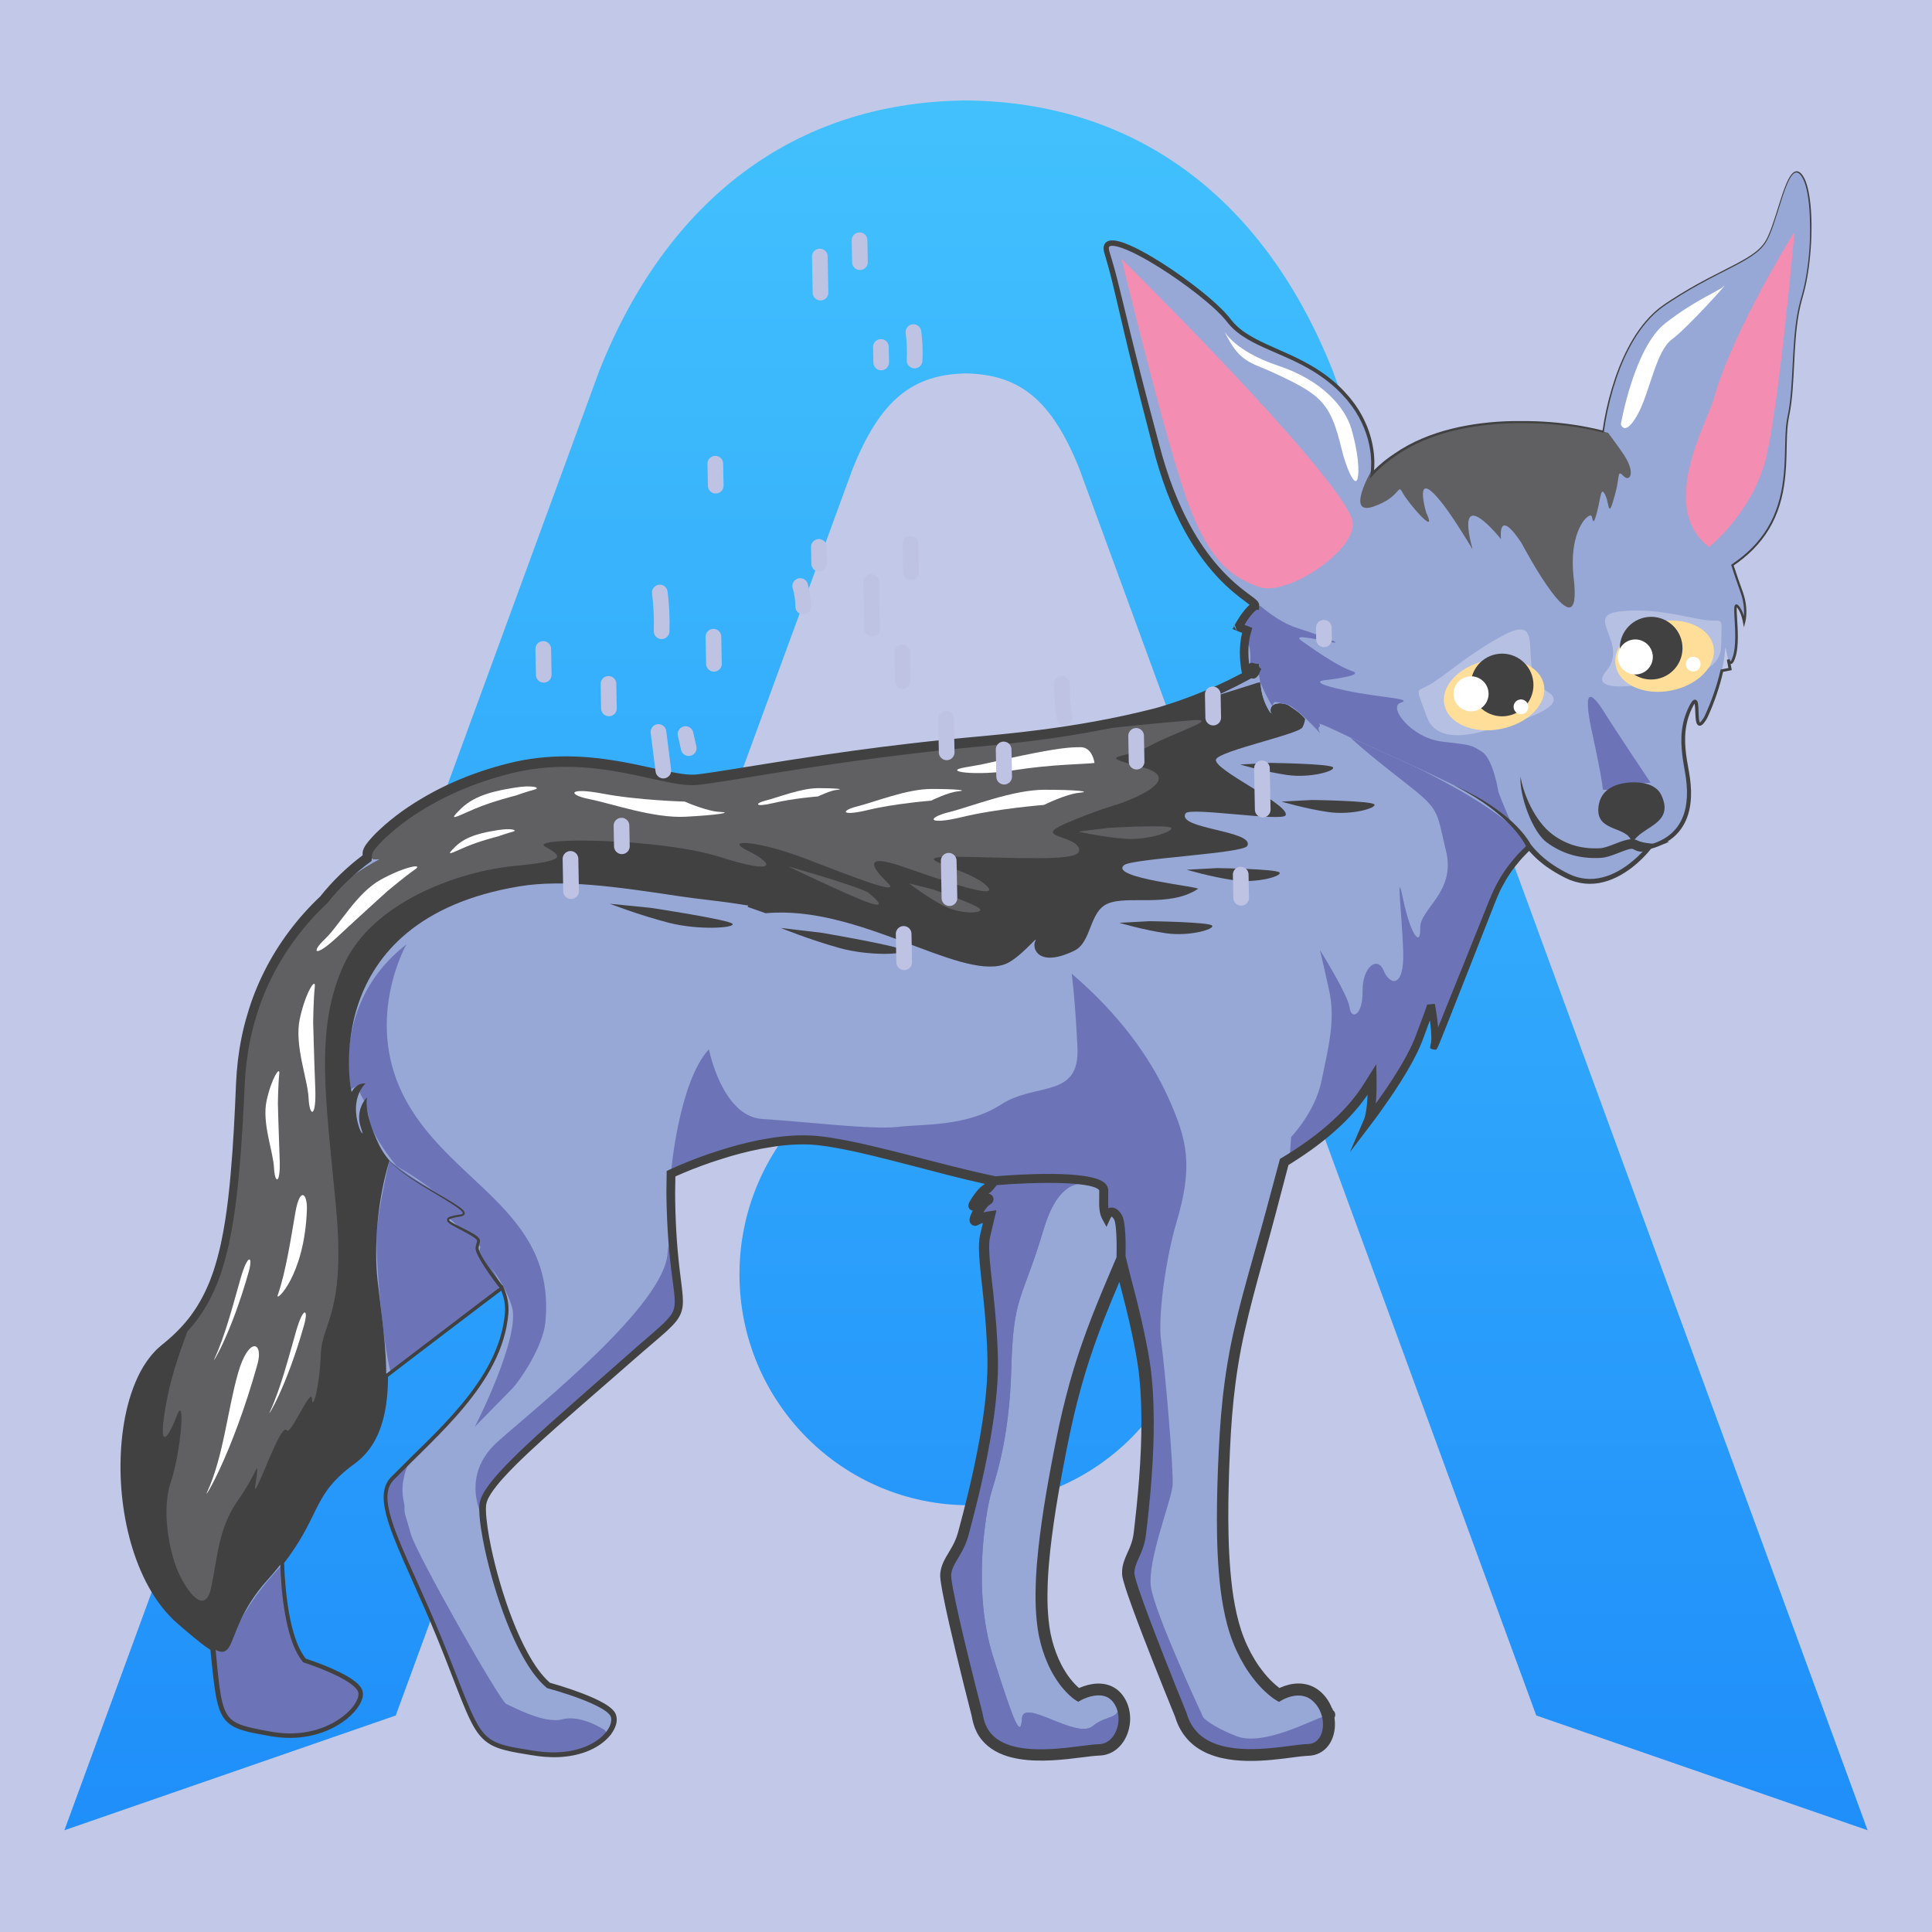 <?xml version="1.0" encoding="UTF-8"?>
<svg width="1500px" height="1500px" viewBox="0 0 1500 1500" version="1.1" xmlns="http://www.w3.org/2000/svg" xmlns:xlink="http://www.w3.org/1999/xlink">
    <rect x="0" y="0" width="1500" height="1500" fill="#333333" stroke="none"/>
    <!-- Generator: Sketch 63.1 (92452) - https://sketch.com -->
    <title>Animals / Jackal</title>
    <desc>Created with Sketch.</desc>
    <defs>
        <linearGradient x1="50%" y1="0%" x2="50%" y2="100%" id="linearGradient-1">
            <stop stop-color="#C2C8E7" offset="0%"></stop>
            <stop stop-color="#C2C8E7" offset="100%"></stop>
        </linearGradient>
        <linearGradient x1="0%" y1="0%" x2="0%" y2="100%" id="linearGradient-2">
            <stop stop-color="#42C1FD" offset="0%"></stop>
            <stop stop-color="#1F8EFA" offset="100%"></stop>
        </linearGradient>
        <path d="M50,1421 L465.433,287.469 C518.148,155.128 616.428,80.214 747.076,78.049 L747.076,78 L749.998,78 L752.924,78 L752.924,78.049 C883.572,80.214 981.852,155.128 1034.567,287.469 L1450,1421 L1192.749,1331.899 L837.867,363.591 C816.269,310.036 791.326,290.754 749.998,289.905 C708.67,290.754 683.731,310.036 662.133,363.591 L307.251,1331.899 L50,1421 Z M930.762,989.376 C930.762,1088.386 850.929,1168.655 752.438,1168.655 C653.957,1168.655 574.12,1088.386 574.12,989.376 C574.12,890.361 653.957,810.097 752.438,810.097 C850.929,810.097 930.762,890.361 930.762,989.376 Z" id="path-3"></path>
    </defs>
    <g id="Animals-/-Jackal" stroke="none" stroke-width="1" fill="none" fill-rule="evenodd">
        <g id="Parts-/-Background">
            <rect id="Rectangle" fill-opacity="0" fill="#FFFFFF" x="0" y="0" width="1500" height="1500"></rect>
            <g id="Group" stroke-width="1">
                <rect id="Rectangle" fill="url(#linearGradient-1)" x="0" y="0" width="1500" height="1500"></rect>
                <mask id="mask-4" fill="white">
                    <use xlink:href="#path-3"></use>
                </mask>
                <use id="Shape" fill="url(#linearGradient-2)" xlink:href="#path-3"></use>
            </g>
        </g>
        <g id="Jackal" transform="translate(93, 132)">
            <g id="Group" transform="translate(3, 1)">
                <path d="M69.34,1147.27 L69.29,1146.8 C63.7,1143.43 55.64,1136.76 43.3,1126.04 C-11.53,1078.39 -12.86,948.29 31.27,913.51 C75.4,878.73 85.3,834.94 90.64,708.71 C93.61,638.69 126.61,592.66 155.42,565.54 C164.6,553.99 176.04,542.62 190.3,532.27 C188.88,530.88 188.69,528.51 191.62,524.52 C199.64,513.57 235.08,479.44 300.6,463.34 C366.13,447.24 419.74,474.94 445.15,472.36 C470.56,469.78 556.14,452.4 663.78,442.73 C771.43,433.07 841.01,420.06 923.25,358.53 C1019.75,286.32 1124.45,404.74 1132.47,457.55 C1140.5,510.36 1087.01,505.22 1062.94,565.76 C1038.87,626.3 1015.12,686.52 1017.46,678.79 C1019.81,671.06 1015.12,646.91 1015.12,646.91 C1015.12,646.91 1015.12,648.52 1005.43,673.96 C995.74,699.4 966,737.71 966,737.71 C970.01,728.69 969.34,704.86 969.34,704.86 C963.93,713.54 950.15,739.65 901.06,769.15 C898.82,777.45 896.58,785.84 894.38,794.29 C872.98,876.08 858.95,908.61 854.94,985.9 C850.93,1063.18 853.6,1112.13 866.31,1142.4 C879.01,1172.67 897.06,1182.97 897.06,1182.97 C897.06,1182.97 915.12,1171.7 928.16,1185.87 C941.19,1200.04 937.18,1225.31 919.47,1225.63 C901.75,1225.95 834.22,1244.47 820.81,1198.44 C820.81,1198.44 780.69,1100.23 780.03,1089.28 C779.36,1078.33 787.38,1072.54 789.05,1057.4 C790.72,1042.26 800.09,970.86 791.4,921.27 C785.72,888.86 778.33,864.52 774.26,847.41 C753.92,894.93 740.33,927.75 728.61,985.9 C713.04,1063.18 708.4,1112.13 716.57,1142.4 C724.75,1172.67 741.26,1182.97 741.26,1182.97 C741.26,1182.97 761,1171.7 771.92,1185.87 C782.84,1200.04 775.05,1225.31 757.28,1225.63 C739.51,1225.95 669.22,1244.47 662.68,1198.44 C662.68,1198.44 637.26,1100.23 638.22,1089.28 C639.19,1078.33 648.08,1072.54 652.01,1057.4 C655.95,1042.27 675.99,970.87 674.72,921.27 C673.44,871.68 665.34,840.99 668.89,826.17 C672.44,811.36 672.44,811.36 672.44,811.36 C672.44,811.36 665.27,812.32 661.59,814.58 C657.91,816.84 665.53,801.7 670.26,799.12 C674.99,796.54 664.91,796.86 660.8,802.02 C656.69,807.17 664.87,792.68 669.94,790.1 C670.95,789.59 672.96,787.32 675.56,783.77 C631.51,774.64 574.04,756.15 539.08,752.51 C489.64,747.36 425.09,778.16 424.99,778.2 C424.78,783.49 424.7,788.79 424.76,794.08 C426.1,904.37 450.84,870.23 392,922.23 C333.16,974.22 282.35,1015.71 279.01,1034.1 C275.67,1052.48 298.56,1149.11 329.82,1175.51 C329.82,1175.51 372.1,1186.91 379.34,1197.34 C386.59,1207.77 365.44,1235.47 319.1,1228.19 C272.76,1220.91 278.06,1221.43 248.93,1148.12 C219.81,1074.81 191.33,1032.69 208.55,1015.01 C242.73,979.9 290.88,940.94 297.09,889.68 C298.16,880.87 297.16,875.11 293.79,866.93 C288.37,870.98 282.05,875.72 274.6,881.43 C249.11,900.95 224.94,919.11 203.88,935.33 C203.81,963.03 198.22,988.05 178.37,1002.39 C144.79,1026.65 152.08,1042.63 123.05,1080.06 L123.12,1081.98 C113.77,1091.62 100.29,1107.22 90.55,1125.59 C75.37,1154.21 83.93,1150.19 69.34,1147.27 L69.34,1147.27 Z" id="Path" fill="#97A8D6"></path>
                <path d="M219.55,600.18 C219.55,600.18 187.47,656.39 216.33,715.76 C250.24,785.52 335.87,805.42 327.46,893.46 C325.62,912.72 307.31,939.48 301.31,945.52 C295.3,951.56 272.68,974.73 272.68,974.73 C272.68,974.73 308.72,904.48 301.36,881.19 C294,857.9 275.78,839.68 275.78,839.68 L277,834.97 L253.26,813.27 L262.65,810.21 C262.65,810.21 243.94,790.72 211.98,772.44 C211.98,772.44 192.96,749.81 190.8,736.55 C188.64,723.29 184.42,717.64 184.42,717.64 L181.34,709.85 L176.54,712.6 C176.53,712.61 160.99,645.71 219.55,600.18 L219.55,600.18 Z" id="Path" fill="#6C74B7"></path>
                <path d="M426.03,827.31 C430.76,897.54 443.93,876.35 392,922.24 C333.16,974.23 282.35,1015.72 279.01,1034.11 C278.55,1036.62 278.59,1040.59 279.06,1045.63 L279.06,1045.63 C279.06,1045.63 259.87,1013.37 290.69,986.04 C321.51,958.71 419.82,880.4 422.3,839.96 C422.64,834.25 423.98,830.14 426.03,827.31 L426.03,827.31 Z" id="Path" fill="#6C74B7"></path>
                <path d="M375.92,1213.32 C367.55,1223.45 348.34,1232.78 319.1,1228.19 C272.76,1220.91 278.06,1221.43 248.93,1148.12 C219.81,1074.81 191.33,1032.69 208.55,1015.01 C212.72,1010.73 217.1,1006.39 221.58,1001.98 C212.67,1022.49 218.26,1032.73 218.05,1037.39 C217.81,1042.81 219.03,1043.4 222.95,1057.96 C226.87,1072.52 292.29,1188.17 297.17,1190.06 C302.06,1191.94 326.03,1205.61 340.71,1201.84 C355.39,1198.07 373.47,1210.23 373.47,1210.23 L375.92,1213.32 L375.92,1213.32 Z" id="Path" fill="#6C74B7"></path>
                <path d="M140.35,1156.12 C140.35,1156.12 179.38,1168.48 183.66,1179.8 C187.94,1191.11 158.91,1221.15 114.65,1213.25 C74.66,1206.12 75,1205.88 69.34,1147.27 C83.94,1150.19 75.37,1154.21 90.55,1125.58 C100.29,1107.21 113.77,1091.61 123.12,1081.97 C124.29,1112.36 129.18,1142.66 140.35,1156.12 L140.35,1156.12 Z" id="Path" fill="#6C74B7"></path>
                <path d="M290.39,869.48 C285.77,872.94 280.54,876.88 274.6,881.43 C250.48,899.9 227.55,917.14 207.31,932.69 C200.82,907.45 195.57,843.55 196.43,826.04 C197.48,804.64 206.39,768.07 206.39,768.07 C206.39,768.07 223.27,781.95 239.16,790.19 C255.06,798.44 262.64,810.22 262.64,810.22 L250.59,814.15 C250.59,814.15 262.88,822.48 273.07,825.84 C283.26,829.2 270.56,833.76 275.6,837.32 C280.63,840.88 292.23,863.33 292.23,863.33 L290.39,869.48 L290.39,869.48 Z" id="Path" fill="#6C74B7"></path>
                <path d="M1092.68,523.24 C1081.75,533.29 1070.79,546.04 1062.95,565.75 C1038.88,626.29 1015.13,686.51 1017.47,678.78 C1019.82,671.05 1015.13,646.9 1015.13,646.9 C1015.13,646.9 1015.13,648.51 1005.44,673.95 C995.75,699.39 966,737.71 966,737.71 C970.01,728.69 969.34,704.86 969.34,704.86 C964.09,713.29 950.94,738.14 905.28,766.57 L906.42,749.76 C906.42,749.76 925.19,730.37 930.09,705.87 C934.98,681.37 941.1,659.69 935.96,636.13 C930.82,612.57 928.73,604.53 928.73,604.53 C928.73,604.53 950.64,639.43 951.86,649.32 C953.08,659.22 962.14,655.45 961.89,636.6 C961.64,617.75 973.38,608.8 978.27,620.58 C983.16,632.36 994.41,634.24 993.44,605.5 C992.46,576.76 987.57,537.65 993.44,565.45 C999.31,593.25 1007.13,602.67 1006.65,587.6 C1006.16,572.52 1034.53,559.8 1026.7,527.76 C1018.87,495.72 1022.78,496.19 992.95,473.1 C963.11,450.01 952.17,439.47 952.17,439.47 C952.17,439.47 1063,483.91 1092.68,523.24 L1092.68,523.24 Z" id="Path" fill="#6C74B7"></path>
                <path d="M771.91,1185.87 C782.83,1200.04 775.04,1225.31 757.27,1225.63 C739.5,1225.95 669.21,1244.47 662.67,1198.44 C662.67,1198.44 637.25,1100.23 638.21,1089.28 C639.18,1078.33 648.07,1072.54 652,1057.4 C655.94,1042.27 675.98,970.87 674.71,921.27 C673.43,871.68 665.33,840.99 668.88,826.17 C672.43,811.36 672.43,811.36 672.43,811.36 C672.43,811.36 665.26,812.32 661.58,814.58 C657.9,816.84 665.52,801.7 670.25,799.12 C674.98,796.54 664.9,796.86 660.79,802.02 C656.68,807.17 664.86,792.68 669.93,790.1 C670.94,789.59 672.95,787.32 675.55,783.77 C631.5,774.64 574.03,756.15 539.07,752.51 C492.57,747.67 432.69,774.63 425.66,777.88 L425.04,776.56 C425.04,776.56 431.11,706.81 454.4,681.65 C454.4,681.65 464.62,733.91 495.93,735.79 C527.24,737.67 581.54,744.27 601.1,741.92 C620.67,739.56 654.42,741.92 681.32,724.48 C708.22,707.04 742.47,720.24 740.52,680.19 C738.56,640.14 736.05,622.97 736.05,622.97 C772.38,653.95 796.8,687.49 811.2,719.51 C825.86,752.14 830.48,772.2 817.39,816.15 C809.31,843.28 802.73,889.03 805.54,908.59 C808.35,928.15 815.29,1008.01 814.41,1020.11 C813.53,1032.22 794.66,1078.34 797.6,1099.07 C800.53,1119.8 838.2,1200.38 838.2,1200.38 C838.2,1200.38 843.58,1206.98 864.13,1214.99 C884.68,1223 922.43,1202.44 931.22,1199.85 C940.02,1197.26 933.85,1199.12 934.99,1198.87 C938.07,1211.73 932.44,1225.39 919.45,1225.63 C901.73,1225.95 834.2,1244.47 820.79,1198.44 C820.79,1198.44 780.67,1100.23 780.01,1089.28 C779.34,1078.33 787.36,1072.54 789.03,1057.4 C790.7,1042.26 800.07,970.86 791.38,921.27 C785.7,888.86 778.31,864.52 774.24,847.41 L773.27,849.69 L773.27,849.68 C773.27,849.68 772.87,813.05 772.02,811.99 C771.16,810.93 762.84,811.63 762.84,811.63 C762.84,811.63 760.37,800.95 760.95,791.07 C751.56,786.45 728.44,773.86 714.22,821.59 C697.59,877.41 690.7,871.75 689.16,929.69 C687.62,987.64 675.58,1017.82 672.83,1028.65 C670.08,1039.48 658.34,1100.26 674.97,1153.04 C691.6,1205.82 696.5,1217.12 697.47,1201.1 C698.45,1185.08 739.54,1217.6 752.26,1207.23 C765,1196.87 775.4,1203.62 771.91,1185.87 L771.91,1185.87 Z" id="Path" fill="#6C74B7"></path>
                <path d="M771.91,1185.87 C782.83,1200.04 775.04,1225.31 757.27,1225.63 C739.5,1225.95 669.21,1244.47 662.67,1198.44 C662.67,1198.44 637.25,1100.23 638.21,1089.28 C639.18,1078.33 648.07,1072.54 652,1057.4 C655.94,1042.27 675.98,970.87 674.71,921.27 C673.43,871.68 665.33,840.99 668.88,826.17 C672.43,811.36 672.43,811.36 672.43,811.36 C672.43,811.36 665.26,812.32 661.58,814.58 C657.9,816.84 665.52,801.7 670.25,799.12 C674.98,796.54 664.9,796.86 660.79,802.02 C656.68,807.17 664.86,792.68 669.93,790.1 C670.76,789.68 672.27,788.07 674.22,785.54 C697.03,787.28 717.08,788.81 732.45,789.98 C725.92,794.6 719.47,803.99 714.23,821.59 C697.6,877.41 690.71,871.75 689.17,929.69 C687.63,987.64 675.59,1017.82 672.84,1028.65 C670.09,1039.48 658.35,1100.26 674.98,1153.04 C691.61,1205.82 696.51,1217.12 697.48,1201.1 C698.46,1185.08 739.55,1217.6 752.27,1207.23 C765,1196.87 775.4,1203.62 771.91,1185.87 L771.91,1185.87 Z M768.52,789.07 C767,790.92 765.69,792.14 764.75,792.37 C765.21,792.03 766.26,791.15 768.52,789.07 L768.52,789.07 Z" id="Shape" fill="#6C74B7"></path>
                <path d="M877.58,397.99 C807.08,420.45 760.31,434.07 663.79,442.73 C567.27,451.39 470.56,469.78 445.16,472.36 C419.75,474.94 366.14,447.24 300.61,463.34 C235.09,479.44 199.65,513.58 191.63,524.52 C183.61,535.47 198.99,534.18 198.99,534.18 C198.99,534.18 96,582.47 90.65,708.7 C85.3,834.93 75.41,878.73 31.28,913.51 C-12.85,948.28 -11.52,1078.38 43.31,1126.04 C98.13,1173.7 68.72,1141.5 111.51,1093.84 C154.3,1046.18 140.93,1029.43 178.37,1002.39 C215.81,975.34 202.53,910.29 197.12,860.96 C194.24,834.72 197.08,798.08 206.39,768.07 C203.3,764.5 200.53,760.44 198.29,755.81 C185.71,729.81 189.02,718.89 189.02,718.89 C189.02,718.89 179.09,728.25 184.39,743.07 C189.68,757.89 170.49,726.43 187.7,708.23 C187.7,708.23 181.4,706.92 177.05,714.8 C176.56,715.69 148.94,581.08 307.74,555.08 C340.78,549.67 380.97,555.18 431.67,562.86 C446.44,565.09 461.69,566.38 478.43,569.04 L478.47,569.01 L478.65,569.07 C480.76,569.4 482.81,569.71 484.95,570.06 L484.4,571.09 L498.46,576.03 C570.37,569.32 647.48,627.45 683.37,615.93 C695.11,612.16 710.76,591.9 707.82,597.55 C704.89,603.2 710.09,618.69 738.15,605.09 C751.59,598.58 749.54,574.96 763.81,568.66 C779.35,561.79 811.49,571.94 834.04,557.18 C836.72,555.43 764.86,548.76 776.7,538.7 C782.76,533.55 869.42,529.66 872.41,523.74 C878.43,511.81 816.89,510.64 824.5,498.48 C827.68,493.4 899.95,505.17 902.17,499.96 C905.7,491.68 845.11,464.33 848.14,456.57 C850.72,449.95 912.6,436.98 915.26,431.68 C916.39,429.43 917.04,427.18 917.3,424.98 C913.04,419.99 908.31,417.21 904.99,414.94 C900.83,412.09 888.11,411.31 890.8,420.9 C890.8,420.9 884.81,413.64 883.1,401.2 C882.88,399.57 882.66,398.06 882.45,396.68 C880.75,396.93 879.12,397.36 877.58,397.99 L877.58,397.99 Z" id="Path" fill="#414142"></path>
                <path d="M663.79,442.73 C567.27,451.39 470.56,469.78 445.16,472.36 C419.75,474.94 366.14,447.24 300.61,463.34 C235.09,479.44 199.65,513.58 191.63,524.52 C183.61,535.47 198.99,534.18 198.99,534.18 C198.99,534.18 96,582.47 90.65,708.7 C88.32,763.68 85.13,803.02 78.62,832.79 L78.62,832.79 L78.62,832.8 C72.98,858.59 64.86,877.19 52.65,892.55 C44.9,912.37 37.56,933.7 34.18,950.71 C25.37,995 33.69,986.05 41.03,966.73 C48.37,947.41 44.46,994.53 36.63,1017.62 C28.8,1040.71 36.14,1073.69 42.5,1087.83 C48.86,1101.97 63.05,1122.23 67.94,1099.61 C72.83,1076.99 73.32,1053.91 88.48,1032.23 C103.64,1010.55 103.64,1002.54 103.64,1009.14 C103.64,1015.74 98.26,1034.11 107.06,1013.38 C115.87,992.65 123.69,973.33 126.63,977.57 C129.56,981.81 145.71,943.17 146.2,953.07 C146.69,962.97 152.07,944.12 153.05,918.67 C154.03,893.22 172.62,887.09 164.79,803.22 C156.96,719.35 148.16,666.57 170.66,616.62 C193.16,566.67 261.17,543.42 303.22,539.35 C345.27,535.27 340.4,531.81 327.19,524.27 C313.98,516.73 416.71,517.67 462.69,532.28 C508.67,546.89 504.76,537.46 484.7,527.57 C464.64,517.67 493.51,520.03 528.24,533.22 C562.97,546.41 604.55,563.38 593.3,552.54 C582.05,541.7 572.2,528.48 605.17,539.97 C638.13,551.46 685.27,567.62 668.63,553.48 C652,539.34 596.27,530.95 655.93,532.32 C715.59,533.69 745.92,535.11 741.52,525.21 C737.12,515.31 706.79,517.2 730.27,506.83 C753.75,496.46 772.34,491.28 772.34,491.28 C772.34,491.28 828.6,472.43 790.44,462.53 C752.28,452.64 777.49,456.64 796.8,446.04 C816.11,435.44 853.06,424.36 829.09,426.25 C779.61,430.15 720.75,437.62 663.79,442.73 L663.79,442.73 Z" id="Path" fill="#606062"></path>
                <path d="M1184.79,524.56 C1184.79,524.56 1154.95,564.47 1120.22,546.85 C1085.48,529.23 1087.93,512.12 1066.9,496.06 C1045.86,479.99 968.8,447.33 942.14,434.89 C915.48,422.45 933.82,442.67 933.82,442.67 C933.82,442.67 925.26,436.97 920.37,429.19 C915.48,421.42 909.12,417.79 904.96,414.94 C900.8,412.09 888.08,411.31 890.77,420.9 C890.77,420.9 884.78,413.64 883.07,401.2 C881.36,388.76 880.01,383.71 880.01,383.71 C880.01,383.71 872.16,385.65 873.33,393.62 C874.51,401.59 866.01,376.14 872.41,356.42 L865.57,353.78 C865.57,353.78 871.67,342.02 878.04,337.66 C884.41,333.31 830.21,320.62 802.51,216.45 C774.81,112.28 772.38,91.27 763.57,63.28 C754.77,35.29 840.37,92.3 857.98,115.63 C875.59,138.96 915.21,139.47 946.03,171.09 C976.85,202.7 969.02,237.01 969.02,237.01 C1004.62,192.27 1089.24,186.37 1148.55,203.81 C1148.55,203.81 1156.37,130.95 1196.48,103.72 C1236.59,76.49 1264.96,70.55 1274.75,55 C1284.53,39.45 1291.38,-9.27 1302.14,2.14 C1312.9,13.54 1311.92,68.48 1303.12,97.5 C1294.32,126.52 1298.23,163.84 1292.36,190.79 C1286.49,217.74 1301.88,270.57 1249.04,305.82 C1249.04,305.82 1251.27,313.1 1256.16,326.58 C1261.05,340.05 1258.11,349.9 1258.11,349.9 C1258.11,349.9 1256.64,341.09 1252.73,337.46 C1248.81,333.83 1255.17,362.85 1250.28,377.37 C1245.39,391.88 1243.99,364.05 1243.43,371.15 C1241.34,397.68 1228.29,424.12 1228.29,424.12 C1216.58,444.18 1225.71,398.31 1216.91,415.42 C1208.1,432.52 1210.63,449.22 1213.56,465.28 C1216.52,481.34 1220.22,514.96 1184.79,524.56 L1184.79,524.56 Z" id="Path" fill="#97A8D6"></path>
                <path d="M1077.57,506.26 C1074.68,502.82 1071.3,499.41 1066.91,496.05 C1048.1,481.68 984.46,454.04 952.16,439.46 C922.31,425.15 928.69,429.52 928.69,429.52 L928.79,431.01 C926.9,431.65 927.7,434.05 929.17,436.5 L929.17,436.5 C929.17,436.5 909.6,415 903.2,414.03 L903.19,414.03 C901.98,413.57 900.53,413.23 899.05,413.1 C895.11,412 892.74,410.99 892.31,414.47 L892.31,414.47 C892.15,414.59 892,414.71 891.86,414.85 C890.43,414.05 885.97,404.67 882.45,396.87 C881.04,387.58 880.01,383.71 880.01,383.71 C880.01,383.71 874.83,384.99 873.52,389.73 C873.66,389.1 877.64,371.34 871.02,361.94 C871.38,360.07 871.83,358.22 872.42,356.41 L865.58,353.78 C865.58,353.78 871.68,342.02 878.05,337.66 C878.38,337.44 878.53,337.19 878.55,336.92 C879.89,337.07 881.27,337.27 882.69,337.54 C882.69,337.54 896.46,349.75 909.86,354.14 C923.26,358.52 945.08,365.92 940.19,365.92 C935.3,365.92 904.56,357.4 914.79,364.73 C925.02,372.05 943.61,384.77 953.88,388.07 C964.16,391.37 936.27,394.67 932.36,395.14 C928.44,395.61 922.58,397.49 948.99,403.15 C975.41,408.8 1001.82,409.27 991.55,412.57 C981.27,415.87 999.86,439.9 1023.34,442.73 C1046.82,445.56 1045.84,445.09 1054.65,450.74 C1063.45,456.39 1067.37,481.84 1067.37,481.84 C1067.37,481.84 1071.38,493.01 1077.57,506.26 L1077.57,506.26 Z" id="Path" fill="#6C74B7"></path>
                <path d="M1148.43,480.09 C1148.43,480.09 1148.43,473.97 1140.11,435.8 C1131.8,397.63 1140.6,405.64 1149.41,419.78 C1158.21,433.92 1185.54,474.74 1185.54,474.74 C1185.54,474.74 1176.37,474.44 1170.13,477.86 C1163.9,481.26 1148.43,480.09 1148.43,480.09 L1148.43,480.09 Z" id="Path" fill="#6C74B7"></path>
                <path d="M968.5,232.91 C968.13,235.52 967.73,236.99 967.73,236.99 C1005.74,192.92 1091.73,186.54 1152.52,203.02 C1157.15,209.21 1161.77,215.58 1165,220.48 C1174.14,234.38 1169.3,241.69 1164.41,236.51 C1159.52,231.33 1161.61,236.85 1158.35,249.23 C1152.42,271.79 1153.67,258.86 1150.63,252.06 C1146.89,243.69 1147.08,252.06 1144.1,263.84 C1141.13,275.62 1140.74,271.42 1139.89,268.08 C1138.71,263.46 1121.34,277.71 1125.82,315.91 C1133.29,379.6 1085.55,289.05 1085.55,289.05 C1085.55,289.05 1067.5,259.78 1069.34,285.55 C1069.34,285.55 1032.86,239.7 1047.31,293.52 C1047.31,293.52 1033.6,270.48 1024.67,258.94 C1000.07,227.15 1011.3,265.01 1011.3,265.01 C1020.82,284.88 997.35,257.71 993.07,249.7 C988.8,241.69 992.2,252.76 970.34,260.3 C948.51,267.84 968.44,233.01 968.5,232.91 L968.5,232.91 Z" id="Path" fill="#606062"></path>
                <path d="M1193.92,484.45 C1190.74,477.53 1182.8,474.71 1174.47,474.43 C1162.11,474.01 1148.21,477.86 1145.47,490.93 C1140.9,512.69 1164.84,508.09 1169.99,518.61 C1166.35,518.85 1162.29,520.42 1158.04,522.08 C1153.89,523.7 1149.52,525.41 1146.15,525.58 C1130.91,526.35 1119.09,522.11 1109.4,514.87 C1095.58,504.56 1086.8,483.6 1084.51,469.96 C1083.62,484.89 1093.75,512.71 1104.63,520.82 C1115.73,529.1 1129.22,533.96 1146.55,533.08 C1151.29,532.84 1156.26,530.9 1160.98,529.05 C1165.81,527.16 1170.32,525.4 1171.84,526.23 C1178.89,530.07 1182.13,527.76 1184.79,524.55 L1191.43,522.29 C1191.42,522.29 1179.86,521.97 1175.66,519.69 C1174.85,519.25 1173.99,518.96 1173.11,518.78 C1181.82,507.98 1203.64,505.6 1193.92,484.45 Z" id="Path" fill="#414142"></path>
                <path d="M827.59,260.71 C809.98,214.53 774.76,67.99 774.76,67.99 C774.76,67.99 938.82,230.1 953.54,269.53 C961.77,291.58 903.71,330.76 881.59,322.71 C863.99,316.3 845.2,306.88 827.59,260.71 Z" id="Path" fill="#F38DB2"></path>
                <path d="M1230.98,291.76 C1230.98,291.76 1265.11,264.53 1275.27,221.99 C1285.44,179.46 1297.28,46.89 1297.28,46.89 C1297.28,46.89 1249.26,123.58 1234.5,176.8 C1229.53,194.71 1190.83,261.13 1230.98,291.76 L1230.98,291.76 Z" id="Path" fill="#F38DB2"></path>
                <path d="M753.77,459.37 C746.92,460.31 721,460.31 691.16,465.02 C661.32,469.73 633.93,465.96 653.98,462.66 C674.04,459.36 669.64,459.36 697.03,453.71 C724.42,448.06 733.72,447.11 743.02,447.11 C752.3,447.12 753.77,459.37 753.77,459.37 L753.77,459.37 Z" id="Path" fill="#FFFFFF"></path>
                <path d="M714.53,491.94 C714.53,491.94 678.33,494.76 650.94,501.36 C623.55,507.96 623.55,501.83 640.67,497.59 C657.79,493.35 690.08,480.16 715.03,480.16 C739.98,480.16 752.21,481.57 741.93,482.52 C731.66,483.46 714.53,491.94 714.53,491.94 L714.53,491.94 Z" id="Path" fill="#FFFFFF"></path>
                <path d="M204.48,559.13 C204.48,559.13 183.52,578.09 165.79,594.57 C148.06,611.05 145.29,606.41 156.32,596.03 C167.35,585.65 180.67,560.49 199.52,550.03 C218.38,539.57 233.38,537.15 226.04,542.17 C218.71,547.19 204.48,559.13 204.48,559.13 L204.48,559.13 Z" id="Path" fill="#FFFFFF"></path>
                <path d="M147.14,660.37 C147.14,660.37 147.83,688.06 148.77,711.77 C149.7,735.48 144.27,734.38 143.58,719.54 C142.9,704.7 132.31,678.36 136.79,657.85 C141.27,637.33 149.4,624.96 148.39,633.57 C147.38,642.19 147.14,660.37 147.14,660.37 L147.14,660.37 Z" id="Path" fill="#FFFFFF"></path>
                <path d="M119.75,723.65 C119.75,723.65 120.34,747.05 121.12,767.09 C121.91,787.13 117.32,786.2 116.74,773.66 C116.16,761.12 107.22,738.86 111,721.52 C114.78,704.18 121.66,693.72 120.81,701 C119.96,708.29 119.75,723.65 119.75,723.65 L119.75,723.65 Z" id="Path" fill="#FFFFFF"></path>
                <path d="M133.96,900.29 C139.53,880.97 143.61,883.2 140.21,895.32 C126.28,944.88 110.85,968.87 113.42,963.35 C122.12,944.6 128.32,919.86 133.96,900.29 L133.96,900.29 Z" id="Path" fill="#FFFFFF"></path>
                <path d="M90.92,859.13 C96.49,839.81 100.57,842.04 97.17,854.15 C83.24,903.71 67.81,927.7 70.38,922.18 C79.08,903.44 85.27,878.7 90.92,859.13 L90.92,859.13 Z" id="Path" fill="#FFFFFF"></path>
                <path d="M133.4,807.97 C136.93,788.08 142.7,793.64 142.27,806.18 C140.48,857.79 117.62,878.45 119.59,872.7 C126.28,853.21 129.87,827.87 133.4,807.97 L133.4,807.97 Z" id="Path" fill="#FFFFFF"></path>
                <path d="M88.9,932.79 C97.09,904.39 108.86,908.54 103.89,926.23 C83.55,998.6 61.02,1033.63 64.77,1025.56 C77.49,998.2 80.71,961.19 88.9,932.79 L88.9,932.79 Z" id="Path" fill="#FFFFFF"></path>
                <path d="M435.61,489.35 C435.61,489.35 399.41,488.38 372.02,483.18 C344.63,477.98 344.63,484.11 361.75,487.48 C378.87,490.84 411.16,502.39 436.11,501.11 C461.06,499.83 473.29,497.79 463.01,497.38 C452.73,496.95 435.61,489.35 435.61,489.35 L435.61,489.35 Z" id="Path" fill="#FFFFFF"></path>
                <path d="M626.86,488.64 C626.86,488.64 598.9,490.82 577.74,495.92 C556.58,501.02 556.58,496.28 569.81,493.01 C583.03,489.74 607.97,479.54 627.24,479.54 C646.51,479.54 655.95,480.63 648.02,481.36 C640.09,482.08 626.86,488.64 626.86,488.64 L626.86,488.64 Z" id="Path" fill="#FFFFFF"></path>
                <path d="M539.19,485.33 C539.19,485.33 519.47,486.87 504.54,490.46 C489.61,494.05 489.61,490.72 498.94,488.41 C508.27,486.1 525.86,478.91 539.45,478.91 C553.04,478.91 559.71,479.68 554.11,480.19 C548.52,480.71 539.19,485.33 539.19,485.33 L539.19,485.33 Z" id="Path" fill="#FFFFFF"></path>
                <path d="M304.26,484.7 C304.26,484.7 286.44,489.08 272.36,495.06 C258.28,501.03 250.6,505.76 262.08,494.66 C273.56,483.56 290.73,480.67 304.13,478.46 C317.53,476.25 324.35,478.63 318.93,480.04 C313.5,481.45 304.26,484.7 304.26,484.7 L304.26,484.7 Z" id="Path" fill="#FFFFFF"></path>
                <path d="M290.67,516.38 C290.67,516.38 276.74,519.8 265.74,524.47 C254.74,529.14 248.74,532.83 257.71,524.15 C266.68,515.48 280.1,513.22 290.57,511.49 C301.04,509.76 306.37,511.62 302.13,512.73 C297.88,513.85 290.67,516.38 290.67,516.38 L290.67,516.38 Z" id="Path" fill="#FFFFFF"></path>
                <path d="M515.87,539.66 C515.87,539.66 572.62,555.68 578.48,560.39 C584.35,565.1 593.16,573.11 577.5,567.46 C561.85,561.8 515.87,539.66 515.87,539.66 L515.87,539.66 Z" id="Path" fill="#606062"></path>
                <path d="M628.38,557.56 C628.38,557.56 664.09,569.81 665.07,573.11 C666.05,576.41 648.93,576.88 635.72,569.81 C622.51,562.74 609.79,552.85 609.79,552.85 L628.38,557.56 L628.38,557.56 Z" id="Path" fill="#606062"></path>
                <path d="M848.9,540.99 C848.9,540.99 895.17,541.6 897.41,544.42 C899.65,547.25 879.56,552.98 861.61,550.35 C843.66,547.72 825.36,542.25 825.36,542.25 L848.9,540.99 L848.9,540.99 Z" id="Path" fill="#414142"></path>
                <path d="M796.56,582.21 C796.56,582.21 842.83,582.81 845.08,585.64 C847.32,588.47 827.23,594.2 809.28,591.57 C791.33,588.94 773.03,583.47 773.03,583.47 L796.56,582.21 L796.56,582.21 Z" id="Path" fill="#414142"></path>
                <path d="M541.86,591.21 C541.86,591.21 603.29,601.63 605.39,604.87 C607.49,608.11 578.94,609.43 555.86,603.05 C532.78,596.67 510.12,587.45 510.12,587.45 L541.86,591.21 L541.86,591.21 Z" id="Path" fill="#414142"></path>
                <path d="M409.21,571.85 C409.21,571.85 470.64,581.11 472.74,584.3 C474.84,587.5 446.3,589.36 423.21,583.42 C400.13,577.47 377.47,568.68 377.47,568.68 L409.21,571.85 L409.21,571.85 Z" id="Path" fill="#414142"></path>
                <path d="M890.39,459.31 C890.39,459.31 936.66,459.92 938.9,462.74 C941.14,465.57 921.05,471.3 903.1,468.67 C885.15,466.04 866.85,460.57 866.85,460.57 L890.39,459.31 L890.39,459.31 Z" id="Path" fill="#414142"></path>
                <path d="M922.49,488.1 C922.49,488.1 968.76,488.71 971,491.53 C973.24,494.36 953.15,500.09 935.2,497.46 C917.25,494.83 898.95,489.36 898.95,489.36 L922.49,488.1 L922.49,488.1 Z" id="Path" fill="#414142"></path>
                <path d="M764.77,509.74 C764.77,509.74 811.04,507.05 813.28,509.72 C815.53,512.39 795.43,519.55 777.48,518.2 C759.53,516.84 741.23,512.68 741.23,512.68 L764.77,509.74 L764.77,509.74 Z" id="Path" fill="#606062"></path>
                <path d="M854.73,124.37 C854.73,124.37 862.56,139.68 896.56,150.99 C930.56,162.3 948.41,183.27 953.31,200.23 C958.2,217.19 959.91,233.68 957.71,239.34 C955.51,244.99 948.9,229.21 945.72,216.02 C936.85,179.2 929.95,173.52 891.79,155.93 C875.36,148.35 866.11,148.65 854.73,124.37 L854.73,124.37 Z" id="Path" fill="#FFFFFF"></path>
                <path d="M1162.41,196.47 C1162.41,196.47 1172.69,136.63 1197.15,117.78 C1221.61,98.93 1238.24,93.28 1242.64,89.04 C1247.05,84.8 1214.76,121.08 1202.04,130.5 C1189.32,139.92 1184.86,172.41 1175.13,189.4 C1165.41,206.39 1162.41,196.47 1162.41,196.47 L1162.41,196.47 Z" id="Path" fill="#FFFFFF"></path>
                <g transform="translate(1147, 341)" fill-rule="nonzero" id="Path">
                    <path d="M49.93,54.61 C49.93,54.61 -13.94,68.3 4.08,46.96 C22.1,25.62 -13.38,4.15 13.86,0.82 C41.1,-2.51 65.6,5.25 80.61,7.36 C95.62,9.47 93.76,1.88 93.28,27.95 C92.83,52.43 49.93,54.61 49.93,54.61" fill="#B6C0E2"></path>
                    <path d="M87.33,27.94 C90.22,42.66 75.57,57.96 54.62,62.1 C33.67,66.25 14.34,57.68 11.45,42.96 C8.56,28.24 23.21,12.95 44.16,8.8 C65.11,4.65 84.44,13.22 87.33,27.94" fill="#FFDE99"></path>
                    <path d="M62.83,24.53 C65.43,37.72 56.85,50.51 43.66,53.11 C30.47,55.71 17.68,47.13 15.08,33.94 C12.48,20.76 21.06,7.96 34.25,5.36 C47.43,2.76 60.22,11.35 62.83,24.53" fill="#414142"></path>
                    <path d="M39.83,32.71 C41.68,39.99 37.28,47.39 30,49.24 C22.72,51.09 15.32,46.69 13.47,39.41 C11.62,32.13 16.02,24.73 23.3,22.88 C30.58,21.02 37.98,25.43 39.83,32.71" fill="#FFFFFF"></path>
                    <path d="M77.18,40.2 C77.96,43.26 76.11,46.38 73.04,47.16 C69.98,47.94 66.86,46.08 66.08,43.02 C65.3,39.95 67.15,36.84 70.22,36.06 C73.29,35.28 76.4,37.13 77.18,40.2" fill="#FFFFFF"></path>
                </g>
                <g transform="translate(1005, 355)" fill-rule="nonzero" id="Path">
                    <path d="M58.28,77.13 C58.28,77.13 124.63,62.49 99.63,48.44 C74.63,34.39 102.18,-13.72 66.86,4.91 C41.39,18.34 25.48,32.89 11.79,41.88 C-1.89,50.86 -2.83,42.13 7,69.02 C16.22,94.26 58.28,77.13 58.28,77.13" fill="#B6C0E2"></path>
                    <path d="M97.66,43.67 C100.55,58.39 85.59,73.74 64.25,77.96 C42.91,82.18 23.26,73.67 20.37,58.95 C17.48,44.23 32.43,28.88 53.78,24.66 C75.12,20.44 94.77,28.95 97.66,43.67" fill="#FFDE99"></path>
                    <path d="M89.11,39.11 C91.71,52.3 83.13,65.09 69.94,67.69 C56.75,70.29 43.96,61.71 41.36,48.52 C38.76,35.33 47.34,22.54 60.53,19.94 C73.72,17.34 86.51,25.93 89.11,39.11" fill="#414142"></path>
                    <path d="M54.31,47.33 C56.16,54.61 51.76,62.01 44.48,63.86 C37.2,65.71 29.8,61.31 27.95,54.03 C26.1,46.75 30.5,39.35 37.78,37.5 C45.06,35.65 52.46,40.05 54.31,47.33" fill="#FFFFFF"></path>
                    <path d="M85.43,59.36 C86.21,62.43 84.35,65.54 81.29,66.32 C78.23,67.1 75.11,65.25 74.33,62.18 C73.55,59.12 75.4,56 78.47,55.22 C81.54,54.45 84.65,56.3 85.43,59.36" fill="#FFFFFF"></path>
                </g>
            </g>
            <g id="Group" fill="#414142" fill-rule="nonzero">
                <path d="M1312.04,21.77 C1311.55,18.45 1310.92,15.15 1309.98,11.91 C1309.03,8.7 1307.81,5.45 1305.49,2.82 C1304.98,2.29 1304.41,1.8 1303.72,1.43 C1303.04,1.07 1302.21,0.88 1301.41,1.01 C1299.78,1.29 1298.68,2.46 1297.77,3.56 C1296,5.86 1294.82,8.46 1293.71,11.05 C1291.55,16.27 1289.87,21.64 1288.17,26.99 C1286.48,32.35 1284.85,37.72 1282.99,43 C1282.06,45.64 1281.07,48.26 1279.93,50.8 C1278.8,53.35 1277.49,55.81 1275.76,57.96 C1272.32,62.31 1267.63,65.52 1262.88,68.41 C1258.08,71.29 1253.08,73.84 1248.09,76.39 C1238.08,81.47 1228.05,86.57 1218.34,92.25 C1213.48,95.08 1208.69,98.02 1203.98,101.09 C1201.63,102.64 1199.27,104.15 1197,105.85 C1195.83,106.65 1194.77,107.58 1193.67,108.48 C1192.55,109.35 1191.55,110.35 1190.51,111.3 C1182.29,119.09 1175.88,128.58 1170.7,138.57 C1165.52,148.59 1161.51,159.17 1158.3,169.96 C1155.2,180.53 1152.78,191.29 1151.22,202.2 C1136.01,198.42 1120.44,196.19 1104.8,195.31 C1100.83,195.1 1096.85,194.96 1092.87,194.92 C1088.9,194.9 1084.92,194.9 1080.95,194.94 C1072.99,195.08 1065.04,195.66 1057.13,196.64 C1041.34,198.64 1025.66,202.29 1010.94,208.54 C1003.59,211.66 996.48,215.46 989.92,220.01 C984.15,223.78 978.69,228.13 973.8,233.06 C973.98,230.98 974.05,228.89 974.05,226.81 C973.98,225.23 973.99,223.63 973.83,222.06 L973.63,219.69 L973.31,217.33 C972.43,211.05 970.76,204.88 968.37,199 C965.96,193.14 962.94,187.51 959.26,182.35 C958.84,181.68 958.34,181.06 957.85,180.44 L956.39,178.56 L954.93,176.68 C954.44,176.06 953.88,175.49 953.36,174.9 L950.18,171.37 C949.08,170.24 947.95,169.13 946.82,168.02 C942.22,163.67 937.24,159.74 932,156.22 C926.75,152.71 921.23,149.61 915.61,146.79 C904.38,141.12 892.6,136.73 881.68,130.97 C876.25,128.07 871.05,124.76 866.72,120.55 C865.62,119.52 864.62,118.4 863.64,117.26 L862.23,115.5 C861.74,114.85 861.23,114.22 860.72,113.6 C858.65,111.13 856.43,108.87 854.16,106.66 C849.6,102.28 844.81,98.19 839.92,94.25 C835.02,90.31 830.01,86.52 824.91,82.87 C814.69,75.58 804.17,68.69 793.02,62.73 C790.23,61.25 787.39,59.83 784.47,58.55 C781.55,57.27 778.55,56.09 775.32,55.28 C773.69,54.89 772.01,54.57 770.1,54.64 C769.16,54.66 768.1,54.85 767.03,55.32 C765.94,55.78 764.89,56.83 764.4,57.97 C764.11,58.55 764.02,59.1 763.9,59.67 C763.86,60.19 763.8,60.75 763.84,61.22 C763.89,62.21 764.06,63.11 764.28,63.96 C764.51,64.85 764.74,65.56 764.96,66.3 L765.63,68.53 C769.17,80.42 771.96,92.57 774.81,104.73 C777.64,116.9 780.49,129.07 783.43,141.23 C789.31,165.54 795.46,189.77 801.78,213.96 C807.9,238.29 816.44,262.34 829.1,284.33 C835.44,295.3 842.83,305.74 851.47,315.14 C855.79,319.83 860.41,324.26 865.32,328.35 C867.77,330.4 870.29,332.36 872.81,334.25 L876.51,337.04 C876.75,337.22 876.97,337.4 877.19,337.58 C876.93,337.81 876.66,338.03 876.42,338.27 L875.36,339.32 C874,340.75 872.8,342.23 871.66,343.74 C870.53,345.25 869.48,346.8 868.49,348.37 C867.49,349.96 866.57,351.51 865.65,353.23 L863.97,356.37 L867.31,357.77 L867.31,357.77 L865.29,354.63 C865.3,354.15 865.44,353.63 865.67,353.2 L867.39,357.8 L871.4,359.36 C871.16,360.33 870.96,361.3 870.74,362.28 L870.45,363.54 L870.51,363.63 C869.73,368.4 869.51,373.18 869.7,377.92 C869.89,382.22 870.38,386.46 871.23,390.72 C858.87,397.27 846.16,403.12 833.11,408.12 C826.2,410.78 819.2,413.23 812.12,415.44 C805.12,417.76 797.95,419.35 790.68,421.11 C761.68,427.94 732.24,432.67 702.61,436.13 C695.2,436.98 687.78,437.79 680.36,438.52 L658.02,440.62 L646.82,441.67 L635.63,442.83 C628.17,443.58 620.72,444.45 613.27,445.3 C583.47,448.72 553.77,452.93 524.14,457.48 C509.33,459.76 494.54,462.17 479.77,464.55 C472.39,465.74 465.01,466.94 457.66,468.01 C455.83,468.26 453.98,468.55 452.16,468.77 L449.44,469.1 C448.53,469.21 447.6,469.33 446.82,469.38 C443.53,469.6 439.99,469.31 436.44,468.83 C422.11,466.64 407.5,462.71 392.64,459.97 C377.78,457.19 362.6,455.3 347.32,455.24 C332.05,455.16 316.7,456.88 301.86,460.64 C287.12,464.29 272.67,469.2 258.76,475.36 C244.86,481.54 231.55,489.09 219.09,497.91 C212.91,502.4 206.93,507.19 201.34,512.49 L199.25,514.49 L197.22,516.58 C196.54,517.27 195.87,517.97 195.23,518.73 C194.58,519.48 193.92,520.19 193.29,520.96 C192.66,521.77 192.04,522.53 191.41,523.37 C190.78,524.27 190.16,525.2 189.61,526.35 C189.09,527.48 188.55,528.81 188.49,530.59 C188.47,531.03 188.5,531.51 188.58,532 C176.35,541.22 165.22,551.94 155.68,563.93 C138.12,580.53 123.31,600.1 112.43,621.72 C106.98,632.56 102.44,643.87 99.09,655.53 C95.53,667.13 93.2,679.07 91.72,691.08 C91.01,697.09 90.54,703.13 90.26,709.17 L89.48,727.01 C88.92,738.9 88.27,750.78 87.43,762.63 C85.67,786.3 83.52,810.02 78.61,833.08 L78.61,833.1 C78.02,835.74 77.44,838.38 76.73,840.99 C76.03,843.59 75.45,846.25 74.61,848.8 L73.42,852.66 C73.03,853.95 72.64,855.24 72.16,856.49 L70.78,860.27 C70.32,861.53 69.88,862.8 69.32,864.02 C67.26,868.97 64.98,873.81 62.3,878.43 C60.93,880.72 59.64,883.06 58.07,885.22 L55.81,888.52 C55.03,889.6 54.2,890.64 53.4,891.71 L53.4,891.71 C49.69,896.41 45.58,900.79 41.17,904.89 C38.96,906.93 36.68,908.91 34.35,910.82 L32.59,912.24 L30.76,913.84 L28.93,915.45 C28.35,916.01 27.81,916.62 27.25,917.2 C22.78,921.87 19.17,927.2 16.13,932.77 C13.16,938.37 10.79,944.22 8.79,950.17 L7.38,954.66 L6.16,959.19 C5.73,960.7 5.4,962.22 5.07,963.75 C4.75,965.28 4.36,966.79 4.09,968.33 C3.53,971.4 2.95,974.47 2.56,977.56 C2.07,980.64 1.79,983.74 1.46,986.84 C0.33,999.24 0.26,1011.71 1.23,1024.1 C2.2,1036.49 4.16,1048.81 7.24,1060.86 C10.32,1072.91 14.52,1084.71 20.18,1095.86 C25.82,1106.99 33.07,1117.45 42.21,1126.15 C44.55,1128.31 46.87,1130.3 49.21,1132.3 C51.55,1134.3 53.9,1136.3 56.28,1138.27 C60.8,1141.98 65.29,1145.71 70.38,1148.96 C71.3,1158.12 72.15,1167.28 73.36,1176.47 C74.01,1181.23 74.76,1186.01 75.99,1190.77 C76.64,1193.15 77.38,1195.52 78.45,1197.84 C79.52,1200.14 80.92,1202.38 82.74,1204.29 C84.55,1206.2 86.73,1207.72 89,1208.87 C91.27,1210.02 93.63,1210.88 95.98,1211.58 C100.7,1212.95 105.42,1213.85 110.13,1214.73 L117.18,1215.99 C119.58,1216.37 121.99,1216.75 124.42,1216.95 C129.27,1217.39 134.17,1217.43 139.03,1216.99 C148.74,1216.12 158.34,1213.41 166.95,1208.74 C171.25,1206.4 175.33,1203.61 178.94,1200.25 C182.53,1196.89 185.83,1193.03 187.77,1188.18 C188.03,1187.59 188.18,1186.92 188.38,1186.3 C188.52,1185.64 188.68,1184.98 188.73,1184.28 C188.89,1182.91 188.71,1181.38 188.18,1179.98 C187,1177.29 185.07,1175.48 183.15,1173.88 C179.25,1170.73 174.97,1168.39 170.65,1166.24 C166.32,1164.1 161.9,1162.2 157.43,1160.44 C153.12,1158.75 148.79,1157.18 144.36,1155.74 C140.6,1150.89 137.96,1145.06 135.99,1139.05 C133.97,1132.89 132.51,1126.51 131.36,1120.08 C129.11,1107.37 128.06,1094.43 127.57,1081.48 C131.83,1075.94 135.82,1070.18 139.47,1064.2 C143.22,1058.07 146.51,1051.68 149.65,1045.28 C152.8,1038.89 155.86,1032.51 159.8,1026.72 C163.7,1020.91 168.48,1015.74 173.79,1011.15 C176.44,1008.85 179.22,1006.68 182.07,1004.61 C185.02,1002.48 187.78,1000.03 190.25,997.34 C195.21,991.94 198.96,985.53 201.6,978.78 C201.94,977.94 202.25,977.09 202.51,976.22 L203.34,973.63 L204.17,971.04 C204.42,970.17 204.64,969.29 204.86,968.42 C205.72,964.91 206.38,961.36 206.88,957.79 C207.85,950.88 208.22,943.92 208.26,936.97 C222.43,926.06 236.7,915.24 250.94,904.4 L272.57,887.95 L283.38,879.72 L294.23,871.55 L294.43,871.4 L296.19,870.09 C297.16,872.61 298,875.16 298.5,877.76 C299.13,880.93 299.25,884.17 299.03,887.44 C298.46,893.98 297.16,900.55 295.23,906.88 C291.32,919.57 285.01,931.45 277.45,942.42 C269.91,953.43 261.15,963.59 251.99,973.36 C244.47,981.37 236.63,989.1 228.76,996.81 L228.82,996.66 L223.57,1001.9 L216.05,1009.4 L212.29,1013.15 C211.66,1013.78 211.04,1014.39 210.41,1015.04 L209.47,1016.13 C209.16,1016.49 208.84,1016.85 208.59,1017.27 C206.36,1020.43 205.25,1024.23 204.96,1027.93 C204.66,1031.65 205.06,1035.32 205.71,1038.87 C206.38,1042.43 207.28,1045.92 208.36,1049.32 C209.42,1052.74 210.61,1056.1 211.87,1059.43 C214.4,1066.08 217.17,1072.61 219.99,1079.11 C225.66,1092.09 231.52,1104.95 237.15,1117.91 C242.79,1130.86 248.18,1143.9 253.3,1157.07 L260.97,1176.85 C263.54,1183.44 266.1,1190.05 268.93,1196.59 C270.35,1199.86 271.86,1203.11 273.55,1206.3 C275.25,1209.48 277.15,1212.62 279.55,1215.47 C281.93,1218.32 284.87,1220.82 288.15,1222.65 C291.44,1224.48 294.95,1225.67 298.44,1226.63 C301.94,1227.58 305.46,1228.28 308.96,1228.91 C312.46,1229.55 315.97,1230.11 319.46,1230.67 C322.93,1231.25 326.56,1231.73 330.14,1232.03 C333.74,1232.26 337.36,1232.4 340.98,1232.2 C348.21,1231.88 355.46,1230.57 362.32,1227.96 C369.14,1225.34 375.63,1221.38 380.53,1215.59 L381.6,1214.32 L381.55,1214.25 C383.14,1212.09 384.49,1209.7 385.26,1206.98 C385.72,1205.34 385.95,1203.56 385.75,1201.73 C385.67,1200.82 385.42,1199.9 385.09,1199 C384.89,1198.57 384.72,1198.11 384.45,1197.71 L384.07,1197.09 L383.65,1196.56 C382.53,1195.14 381.26,1194.06 379.97,1193.1 C378.68,1192.12 377.35,1191.29 376,1190.49 C373.3,1188.92 370.54,1187.57 367.76,1186.32 C362.18,1183.82 356.49,1181.7 350.77,1179.72 C345.2,1177.82 339.62,1176.07 333.93,1174.47 C330.51,1171.48 327.49,1167.93 324.74,1164.17 C321.9,1160.28 319.38,1156.12 317.02,1151.87 C314.66,1147.62 312.48,1143.25 310.47,1138.79 C308.45,1134.34 306.54,1129.83 304.79,1125.26 C303.02,1120.7 301.34,1116.09 299.79,1111.44 C298.22,1106.8 296.75,1102.12 295.37,1097.41 C292.6,1088 290.19,1078.48 288.2,1068.89 C287.21,1064.09 286.32,1059.28 285.61,1054.46 C284.92,1049.65 284.33,1044.79 284.27,1040.08 C284.27,1038.91 284.29,1037.75 284.41,1036.66 C284.52,1035.58 284.75,1034.65 285.1,1033.64 C285.78,1031.62 286.94,1029.58 288.2,1027.61 C290.75,1023.66 293.84,1019.91 297.05,1016.27 C303.54,1009.02 310.58,1002.15 317.74,995.43 C324.9,988.7 332.24,982.12 339.61,975.58 C354.37,962.51 369.33,949.62 384.21,936.62 C391.67,930.14 399.05,923.57 406.51,917.16 L417.76,907.53 C421.51,904.28 425.29,901.05 428.9,897.34 C430.69,895.47 432.46,893.45 433.93,891.04 C435.41,888.64 436.47,885.8 436.88,883 C437.31,880.2 437.26,877.51 437.1,874.94 C436.94,872.36 436.66,869.87 436.36,867.39 C435.12,857.53 433.87,847.85 433.07,838.07 C432.23,828.31 431.71,818.49 431.41,808.68 C431.28,803.77 431.15,798.85 431.16,793.95 L431.37,781.39 C440.38,777.34 449.73,773.71 459.12,770.47 C461.64,769.6 464.17,768.77 466.72,768 L474.35,765.65 C479.46,764.17 484.61,762.82 489.78,761.63 C492.37,761.04 494.96,760.49 497.56,759.98 C500.16,759.45 502.78,759.1 505.38,758.65 C510.59,757.73 515.85,757.18 521.09,756.81 C526.33,756.47 531.58,756.38 536.78,756.68 C539.38,756.82 541.95,757.07 544.57,757.44 L548.49,757.94 L552.41,758.58 C562.88,760.3 573.32,762.63 583.74,765.12 C594.16,767.62 604.55,770.31 614.96,773.02 C633.76,777.9 652.56,782.94 671.66,787.18 C671.64,787.2 671.62,787.22 671.61,787.23 C671.41,787.43 671.23,787.59 671.12,787.68 C671.04,787.75 671.14,787.65 671.2,787.64 C671.31,787.59 671.05,787.73 670.94,787.79 C670.8,787.87 670.68,787.94 670.55,788.02 C668.64,789.24 667.51,790.47 666.35,791.72 C665.23,792.97 664.24,794.24 663.3,795.53 C662.36,796.83 661.48,798.14 660.63,799.54 C660.2,800.27 659.81,800.9 659.33,801.94 C659.27,802.09 659.2,802.25 659.12,802.47 L659.05,802.69 C659.02,802.78 659.01,802.81 658.97,802.98 L658.92,803.19 L658.9,803.29 L658.87,803.46 C658.85,803.62 658.84,803.77 658.83,803.93 L658.83,804.17 C658.84,804.35 658.86,804.62 658.91,804.85 C658.96,805.08 659.03,805.32 659.12,805.54 C659.17,805.67 659.31,806.04 659.74,806.57 C660.11,807.03 660.63,807.41 661.14,807.64 C661.72,807.89 661.86,807.89 662.28,807.96 C662.16,808.19 662.03,808.4 661.92,808.63 C661.55,809.36 661.19,810.12 660.85,810.92 C660.51,811.75 660.19,812.51 659.91,813.74 L659.81,814.24 C659.78,814.44 659.76,814.7 659.74,814.92 C659.72,815.08 659.73,815.6 659.78,815.96 L659.83,816.26 C659.87,816.45 659.93,816.64 659.99,816.82 C660.13,817.21 660.28,817.53 660.53,817.9 C660.9,818.42 661.44,818.91 662.01,819.22 C662.32,819.39 662.53,819.46 662.79,819.54 C663.05,819.61 663.32,819.67 663.58,819.7 C663.85,819.73 664.12,819.73 664.37,819.72 C664.53,819.71 664.63,819.69 664.77,819.66 C665.03,819.61 665.28,819.55 665.53,819.47 C665.83,819.37 665.89,819.33 666.02,819.27 L666.38,819.09 L666.77,818.87 C667.17,818.64 667.68,818.39 668.24,818.17 C668.84,817.93 669.48,817.72 670.15,817.52 L668.72,823.45 C668.48,824.47 668.23,825.42 668,826.49 C667.8,827.64 667.54,828.82 667.4,829.95 L667.11,833.32 L667.04,836.6 C667.07,840.92 667.32,845.16 667.72,849.31 C668.08,853.48 668.53,857.6 668.98,861.71 C670.82,878.12 672.47,894.41 673.22,910.77 C673.34,912.81 673.41,914.86 673.47,916.9 C673.53,918.94 673.63,921 673.65,923.03 L673.64,929.09 C673.63,930.1 673.66,931.11 673.62,932.12 L673.48,935.16 L673.2,941.24 L672.7,947.32 C672.42,951.38 671.9,955.43 671.45,959.48 C669.51,975.69 666.51,991.83 663.08,1007.87 C659.65,1023.93 655.63,1039.82 651.35,1055.76 L650.95,1057.26 L650.55,1058.62 C650.31,1059.53 649.99,1060.43 649.67,1061.31 C649.04,1063.09 648.27,1064.82 647.43,1066.54 C645.72,1069.98 643.55,1073.29 641.37,1077.09 C640.3,1079.01 639.26,1081.08 638.44,1083.35 L637.88,1085.08 C637.72,1085.67 637.59,1086.28 637.45,1086.87 C637.29,1087.47 637.23,1088.08 637.14,1088.69 C637.06,1089.3 636.96,1089.88 636.97,1090.66 C636.97,1091.02 636.96,1091.41 636.97,1091.74 L637.03,1092.63 C637.07,1093.22 637.12,1093.82 637.19,1094.35 L637.39,1095.99 L637.63,1097.58 C637.95,1099.7 638.31,1101.76 638.7,1103.82 C640.24,1112.04 642.02,1120.12 643.84,1128.2 C645.67,1136.27 647.57,1144.32 649.5,1152.36 C653.36,1168.38 657.34,1184.35 661.43,1200.31 C662.14,1204.61 663.34,1208.92 665.39,1212.96 C667.49,1217.1 670.56,1220.79 674.12,1223.72 C677.69,1226.66 681.74,1228.83 685.88,1230.43 C690.03,1232.05 694.29,1233 698.52,1233.71 C702.76,1234.4 707,1234.76 711.2,1234.87 C715.41,1234.99 719.6,1234.94 723.74,1234.71 C732.04,1234.28 740.25,1233.3 748.3,1232.26 C752.29,1231.77 756.39,1231.2 759.98,1231.05 L761.72,1230.95 C762.35,1230.93 762.98,1230.82 763.61,1230.72 C764.24,1230.64 764.86,1230.49 765.48,1230.33 C766.1,1230.19 766.71,1229.99 767.31,1229.78 C769.73,1228.94 771.97,1227.65 773.92,1226.08 C777.83,1222.92 780.53,1218.74 782.22,1214.35 C783.9,1209.94 784.64,1205.25 784.39,1200.55 C784.13,1195.87 782.87,1191.14 780.43,1186.93 C779.21,1184.84 777.73,1182.87 775.87,1181.13 C774.03,1179.39 771.83,1177.95 769.47,1176.96 C767.11,1175.96 764.61,1175.4 762.17,1175.2 C759.72,1175 757.34,1175.16 755.03,1175.51 C752.73,1175.87 750.51,1176.45 748.37,1177.18 C747.3,1177.54 746.25,1177.95 745.2,1178.4 C745.06,1178.46 744.93,1178.52 744.79,1178.59 C744.24,1178.13 743.69,1177.62 743.15,1177.13 C741.96,1175.98 740.8,1174.78 739.71,1173.49 C737.51,1170.94 735.5,1168.17 733.73,1165.23 C730.11,1159.4 727.36,1152.98 725.26,1146.34 C724.79,1144.66 724.21,1143 723.82,1141.31 C723.44,1139.62 723.02,1137.94 722.65,1136.24 L721.77,1131.07 C721.5,1129.34 721.35,1127.58 721.13,1125.83 C720.43,1118.81 720.12,1111.69 720.27,1104.52 C720.43,1090.2 721.8,1075.8 723.62,1061.44 C725.45,1047.08 727.77,1032.75 730.36,1018.45 C730.98,1014.87 731.68,1011.3 732.34,1007.73 C733.01,1004.16 733.69,1000.59 734.4,997.02 C735.8,989.87 737.24,982.77 738.79,975.7 C741.91,961.56 745.51,947.54 749.68,933.71 C753.85,919.88 758.72,906.26 763.97,892.76 C767.84,882.89 771.92,873.08 776.07,863.28 C776.78,866.01 777.5,868.74 778.2,871.47 C780.09,878.76 781.9,886.04 783.59,893.34 C785.28,900.64 786.83,907.97 788.23,915.32 C788.91,918.99 789.64,922.7 790.14,926.33 L790.96,931.8 C791.2,933.63 791.36,935.48 791.56,937.32 C793.08,952.06 793.39,967.02 793.1,981.97 C792.81,996.93 791.83,1011.91 790.51,1026.86 C789.84,1034.34 789.08,1041.81 788.22,1049.28 L787.57,1054.9 L787.25,1057.73 L786.9,1060.25 C786.33,1063.58 785.3,1066.76 783.94,1070.02 C782.6,1073.3 780.77,1076.68 779.43,1080.91 C778.8,1083.02 778.3,1085.31 778.2,1087.65 C778.14,1088.23 778.19,1088.81 778.19,1089.39 C778.2,1089.97 778.19,1090.52 778.3,1091.25 L778.45,1092.28 C778.51,1092.58 778.57,1092.82 778.63,1093.1 C778.75,1093.62 778.86,1094.19 779,1094.67 C780.04,1098.61 781.25,1102.2 782.48,1105.85 C783.72,1109.46 785,1113.05 786.3,1116.62 C791.51,1130.88 797,1144.97 802.54,1159.05 C808.07,1173.07 813.68,1187.03 819.37,1200.99 C821.26,1207.37 824.54,1213.57 829.2,1218.62 C830.32,1219.96 831.67,1221.06 832.95,1222.24 C833.58,1222.84 834.31,1223.3 834.99,1223.84 C835.69,1224.34 836.36,1224.91 837.09,1225.35 C838.56,1226.23 839.99,1227.21 841.53,1227.92 C842.29,1228.3 843.05,1228.69 843.81,1229.06 L846.15,1230.02 C852.41,1232.55 858.92,1233.83 865.35,1234.54 C871.79,1235.24 878.21,1235.32 884.54,1235.03 C890.87,1234.75 897.15,1234.15 903.34,1233.39 L912.55,1232.21 C915.58,1231.83 918.64,1231.42 921.41,1231.26 L923.82,1231.13 C924.79,1231.08 925.76,1230.9 926.74,1230.72 C928.69,1230.3 930.61,1229.56 932.38,1228.55 C935.93,1226.53 938.66,1223.36 940.39,1219.99 C942.16,1216.6 943.04,1212.96 943.35,1209.37 C943.55,1206.77 943.44,1204.2 943.06,1201.66 C943.4,1201.07 943.59,1200.43 943.65,1199.9 C943.68,1199.59 943.69,1199.37 943.67,1199.04 C943.64,1198.72 943.58,1198.32 943.42,1197.84 C943.25,1197.37 942.96,1196.81 942.51,1196.31 C942.3,1196.07 942.05,1195.85 941.79,1195.66 L941.48,1194.34 L941.16,1194.41 C940.02,1191.41 938.47,1188.55 936.49,1185.97 C935.06,1184.1 933.41,1182.37 931.54,1180.82 C929.66,1179.28 927.51,1177.97 925.22,1177.01 C920.6,1175.08 915.51,1174.68 910.86,1175.37 C908.52,1175.7 906.27,1176.28 904.1,1177.04 C903.02,1177.42 901.95,1177.85 900.9,1178.32 C900.73,1178.4 900.56,1178.49 900.39,1178.57 C900.28,1178.49 900.16,1178.4 900.05,1178.32 C899.24,1177.7 898.43,1177.07 897.64,1176.38 C896.04,1175.04 894.53,1173.57 893.04,1172.07 C890.09,1169.03 887.39,1165.7 884.9,1162.21 C882.37,1158.74 880.2,1155.01 878.12,1151.24 C876.14,1147.41 874.24,1143.48 872.71,1139.46 C869.56,1131.45 867.39,1122.95 865.75,1114.32 C864.09,1105.69 863.08,1096.87 862.3,1088.03 C860.78,1070.33 860.52,1052.43 860.71,1034.53 C860.93,1016.64 861.6,998.67 862.63,980.81 C863.68,962.96 865.47,945.2 868.34,927.61 C871.15,910.01 875.29,892.63 879.78,875.28 C884.3,857.94 889.24,840.63 893.94,823.24 L897.45,810.19 L900.88,797.11 L907.34,772.53 L910.29,770.67 C923.12,762.6 935.46,753.62 946.66,743.22 C952.25,738.02 957.56,732.48 962.4,726.5 C964.64,723.74 966.76,720.86 968.78,717.93 C968.72,719.33 968.65,720.72 968.56,722.1 C968.39,724.79 968.12,727.46 967.73,730.06 C967.34,732.63 966.8,735.25 965.95,737.24 L955.09,762.5 L971.68,740.67 C976.99,733.68 982.02,726.61 986.93,719.39 C991.82,712.17 996.53,704.81 1000.91,697.22 L1004.11,691.46 C1005.11,689.5 1006.16,687.56 1007.12,685.57 L1008.53,682.56 L1009.24,681.06 L1009.88,679.51 L1011.16,676.41 C1011.58,675.38 1011.93,674.37 1012.32,673.36 C1013.84,669.3 1015.35,665.23 1016.83,661.14 L1017.17,660.19 C1017.2,660.42 1017.24,660.65 1017.27,660.88 C1017.81,665.06 1018.23,669.26 1018.28,673.33 C1018.3,673.85 1018.27,674.33 1018.26,674.83 C1018.23,675.32 1018.25,675.84 1018.18,676.29 L1018.03,677.68 L1017.77,678.89 L1017.63,679.4 C1017.6,679.51 1017.57,679.62 1017.53,679.93 C1017.52,680.25 1017.47,680 1017.54,680.78 C1015.73,682.63 1023.33,683.58 1022.24,682.5 C1022.74,682.02 1022.64,682.05 1022.74,681.95 L1022.87,681.76 C1023.06,681.44 1023.11,681.32 1023.19,681.16 L1023.39,680.74 L1024.06,679.2 L1025.31,676.2 L1030.13,664.24 L1049.02,616.37 L1067.83,568.48 C1069.39,564.53 1071.06,560.7 1072.99,556.96 C1074.92,553.23 1077.06,549.62 1079.41,546.14 C1080.59,544.41 1081.82,542.7 1083.1,541.04 C1084.4,539.39 1085.76,537.79 1087.08,536.16 L1089.18,533.8 L1091.36,531.51 C1092.28,530.53 1093.23,529.57 1094.19,528.63 C1096.8,531.61 1099.63,534.42 1102.66,536.96 C1106.3,540.02 1110.21,542.72 1114.25,545.15 C1116.28,546.36 1118.33,547.51 1120.41,548.59 C1121.45,549.13 1122.48,549.68 1123.61,550.16 C1124.71,550.66 1125.8,551.19 1126.96,551.56 C1131.5,553.26 1136.36,554.17 1141.22,554.19 C1146.09,554.24 1150.91,553.34 1155.46,551.8 C1160.02,550.27 1164.33,548.13 1168.33,545.57 C1172.35,543.03 1176.08,540.09 1179.57,536.91 C1182.9,533.83 1186,530.6 1188.86,526.98 C1189.83,526.7 1190.8,526.42 1191.75,526.09 C1192.32,525.89 1192.89,525.69 1193.45,525.47 L1194.3,525.14 L1195.03,524.84 L1202.96,521.58 L1201.38,521.56 C1204.88,519.38 1208.09,516.69 1210.71,513.47 C1214.87,508.43 1217.49,502.28 1218.77,496 C1220.05,489.7 1220.18,483.28 1219.63,476.99 C1219.37,473.84 1218.93,470.71 1218.39,467.62 C1217.84,464.53 1217.26,461.51 1216.78,458.46 C1216.29,455.42 1215.88,452.37 1215.63,449.32 C1215.36,446.27 1215.24,443.22 1215.35,440.18 C1215.37,438.66 1215.52,437.15 1215.64,435.63 C1215.85,434.13 1215.99,432.61 1216.31,431.14 C1216.83,428.15 1217.7,425.24 1218.74,422.4 L1219.57,420.29 C1219.86,419.59 1220.21,418.92 1220.52,418.23 C1221.14,416.86 1221.85,415.47 1222.63,414.37 C1222.65,414.34 1222.67,414.32 1222.69,414.3 C1222.73,414.51 1222.78,414.72 1222.81,414.95 C1223.01,416.37 1223.08,417.92 1223.14,419.46 C1223.21,421 1223.26,422.57 1223.36,424.15 C1223.49,425.74 1223.58,427.31 1224.11,429.06 C1224.26,429.5 1224.42,429.96 1224.81,430.48 C1224.92,430.61 1225.04,430.74 1225.16,430.87 C1225.32,431 1225.47,431.12 1225.67,431.22 C1226.06,431.43 1226.57,431.51 1226.97,431.45 C1227.79,431.33 1228.23,430.97 1228.64,430.67 C1229.02,430.35 1229.34,430.03 1229.62,429.7 C1230.75,428.39 1231.57,427.03 1232.38,425.65 L1232.4,425.61 L1232.42,425.57 C1233.83,422.61 1235.09,419.65 1236.29,416.65 C1237.49,413.65 1238.62,410.62 1239.66,407.56 C1240.71,404.5 1241.69,401.42 1242.57,398.31 C1243.41,395.44 1244.12,392.54 1244.79,389.62 L1250.47,388.49 L1251.56,388.27 L1251.35,387.19 L1250.63,383.58 C1250.74,383.58 1250.84,383.57 1250.93,383.55 C1251.35,383.48 1251.59,383.31 1251.84,383.15 C1252.68,382.46 1252.93,381.8 1253.29,381.15 C1253.61,380.5 1253.86,379.85 1254.09,379.2 C1255.03,376.59 1255.51,373.88 1255.82,371.2 C1256.41,365.82 1256.31,360.46 1256.07,355.14 C1255.95,352.48 1255.77,349.82 1255.61,347.18 C1255.53,345.86 1255.45,344.54 1255.4,343.23 C1255.36,341.94 1255.31,340.6 1255.45,339.45 L1255.58,339.59 C1255.79,339.79 1255.96,340.06 1256.15,340.29 C1256.88,341.27 1257.47,342.4 1257.98,343.56 C1259,345.9 1259.71,348.45 1260.19,350.95 L1260.97,355.04 L1262,351.06 C1262.52,349.06 1262.72,347.16 1262.83,345.2 C1262.93,343.25 1262.9,341.3 1262.72,339.37 C1262.4,335.5 1261.52,331.69 1260.27,328.03 L1256.45,317.27 C1255.27,313.87 1254.11,310.46 1253.02,307.04 C1258.4,303.36 1263.49,299.25 1268.08,294.61 C1272.82,289.83 1277.02,284.49 1280.49,278.72 C1283.99,272.95 1286.67,266.72 1288.67,260.29 C1290.68,253.86 1291.98,247.24 1292.76,240.58 C1293.57,233.92 1293.89,227.22 1294.06,220.53 C1294.24,213.85 1294.25,207.17 1294.76,200.54 C1295.01,197.22 1295.49,193.97 1296.16,190.7 C1296.46,189.05 1296.83,187.41 1297.07,185.75 C1297.31,184.09 1297.57,182.43 1297.79,180.77 C1298.63,174.12 1299.06,167.44 1299.45,160.77 C1300.19,147.43 1300.59,134.07 1302.19,120.84 C1302.99,114.23 1304.16,107.66 1305.9,101.25 C1306.33,99.65 1306.77,98.04 1307.24,96.43 C1307.68,94.81 1308.12,93.19 1308.48,91.56 C1309.25,88.3 1309.88,85.01 1310.43,81.7 C1312.6,68.48 1313.57,55.09 1313.451,41.71 C1313.36,35.11 1312.98,28.41 1312.04,21.77 Z M662.56,812.21 C662.52,812.23 662.61,812.18 662.63,812.17 C662.65,812.16 662.67,812.15 662.69,812.14 L662.56,812.21 Z M773.89,844.07 L772.84,846.54 L771.88,848.8 L771.88,848.8 C766.15,862.22 760.44,875.7 755.08,889.37 C749.76,903.05 744.8,916.93 740.55,931.04 C736.29,945.14 732.66,959.41 729.52,973.76 C727.96,980.94 726.51,988.13 725.12,995.31 C724.4,998.9 723.73,1002.49 723.06,1006.09 C722.4,1009.69 721.7,1013.28 721.08,1016.89 C718.49,1031.3 716.18,1045.79 714.35,1060.37 C712.53,1074.95 711.15,1089.65 711.01,1104.51 C710.87,1111.93 711.2,1119.41 711.96,1126.9 C712.19,1128.77 712.36,1130.65 712.66,1132.52 L713.63,1138.13 C714.03,1140 714.49,1141.86 714.93,1143.72 C715.38,1145.58 715.99,1147.37 716.52,1149.2 C718.82,1156.45 721.87,1163.54 725.96,1170.11 C727.96,1173.41 730.26,1176.57 732.82,1179.53 C734.09,1181.02 735.47,1182.44 736.91,1183.82 C737.66,1184.5 738.38,1185.18 739.18,1185.83 C739.57,1186.16 739.97,1186.48 740.4,1186.8 C740.62,1186.96 740.81,1187.12 741.05,1187.29 C741.3,1187.46 741.48,1187.6 741.84,1187.83 L744.09,1189.26 L746.5,1187.92 C746.73,1187.79 747.19,1187.56 747.56,1187.38 C747.96,1187.19 748.36,1187 748.78,1186.83 C749.6,1186.48 750.45,1186.15 751.3,1185.86 C753,1185.28 754.73,1184.83 756.43,1184.56 C759.85,1184.01 763.18,1184.21 765.93,1185.38 C768.69,1186.51 770.95,1188.69 772.62,1191.56 C774.27,1194.38 775.19,1197.7 775.39,1201.12 C775.59,1204.54 775.03,1208.04 773.83,1211.22 C772.62,1214.39 770.72,1217.24 768.29,1219.19 C767.08,1220.17 765.75,1220.92 764.33,1221.42 C763.98,1221.55 763.62,1221.67 763.25,1221.75 C762.89,1221.84 762.52,1221.94 762.14,1221.98 C761.76,1222.03 761.39,1222.11 761.01,1222.12 L760.44,1222.16 L760.13,1222.18 L759.71,1222.2 C757.4,1222.27 755.36,1222.52 753.27,1222.74 L747.17,1223.5 C739.12,1224.55 731.19,1225.51 723.27,1225.93 C719.31,1226.159 715.37,1226.21 711.46,1226.11 C707.55,1226.02 703.68,1225.69 699.9,1225.08 C692.36,1223.92 685.09,1221.48 679.67,1217.03 C676.97,1214.81 674.72,1212.14 673.14,1209.03 C671.56,1205.91 670.59,1202.44 669.99,1198.84 L669.94,1198.54 L669.89,1198.36 C665.77,1182.42 661.75,1166.42 657.86,1150.41 C655.92,1142.41 654.01,1134.39 652.18,1126.38 C650.35,1118.37 648.57,1110.33 647.06,1102.34 C646.68,1100.34 646.33,1098.35 646.03,1096.39 L645.81,1094.92 L645.64,1093.49 C645.57,1093 645.54,1092.56 645.51,1092.13 L645.46,1091.47 L645.46,1091 C645.43,1090.75 645.5,1090.31 645.56,1089.9 C645.62,1089.49 645.64,1089.08 645.76,1088.68 L646.04,1087.46 L646.43,1086.25 C647.01,1084.63 647.81,1083 648.75,1081.31 C650.66,1077.95 653.02,1074.33 654.98,1070.38 C655.95,1068.4 656.86,1066.35 657.6,1064.24 C657.98,1063.19 658.34,1062.13 658.63,1061.05 L659.09,1059.44 L659.48,1057.95 C663.73,1042.01 667.78,1025.89 671.21,1009.66 C674.64,993.43 677.66,977.07 679.61,960.51 C680.06,956.36 680.59,952.23 680.87,948.05 L681.37,941.8 L681.65,935.51 L681.79,932.37 C681.83,931.32 681.8,930.26 681.81,929.21 L681.8,922.89 C681.77,920.79 681.67,918.73 681.6,916.65 C681.53,914.57 681.46,912.49 681.33,910.42 C680.54,893.81 678.82,877.25 676.93,860.87 C676.48,856.78 676.02,852.69 675.66,848.65 C675.26,844.59 675.03,840.58 674.98,836.65 L675.03,833.75 L675.26,830.95 C675.37,830.04 675.57,829.2 675.7,828.32 C675.9,827.38 676.17,826.33 676.4,825.34 L679.27,813.3 L680.62,807.62 L674.9,808.46 C673.34,808.69 671.95,808.96 670.5,809.3 C671.35,807.91 672.26,806.57 673.21,805.42 C673.61,804.94 674.02,804.48 674.4,804.14 C674.58,803.97 674.77,803.81 674.9,803.72 C675.11,803.57 674.9,803.7 675.58,803.3 C675.69,803.24 675.84,803.13 675.98,803.04 C676.13,802.93 676.24,802.87 676.43,802.71 L676.7,802.49 C676.79,802.41 676.86,802.36 677,802.21 C677.12,802.08 677.24,801.95 677.36,801.81 C677.44,801.72 677.65,801.43 677.81,801.15 C678.05,800.78 678.58,799.55 678.28,798.19 C678.13,797.46 677.73,796.73 677.43,796.4 C677.12,796 676.58,795.57 676.4,795.49 C676.15,795.33 675.86,795.19 675.62,795.08 C675.45,795.02 675.28,794.96 675.11,794.91 L674.85,794.84 L674.67,794.8 L674.38,794.75 C674.42,794.72 674.47,794.68 674.51,794.66 L674.84,794.47 C675.21,794.25 675.64,793.97 675.84,793.79 C676.32,793.41 676.68,793.06 677.01,792.73 C677.68,792.07 678.16,791.46 678.71,790.83 C679.51,789.92 680.19,789.02 680.86,788.12 C708.35,785.84 752.48,784.83 760,791.59 C760.21,791.78 760.43,792.03 760.44,792.18 C760.48,794.37 760.45,796.39 760.42,798.34 C760.33,804.41 760.25,809.65 762.74,814.32 L766.08,820.55 L769.02,814.1 C769.29,813.52 769.79,812.81 770.14,812.52 C770.43,812.73 771.08,813.31 772,814.83 C773.64,817.48 774.2,831.29 773.89,844.07 Z M938.87,1204.3 L939,1204.38 L938.96,1204.39 L938.83,1204.31 L938.87,1204.3 Z M938.44,1204.04 C938.42,1204.04 938.4,1204.03 938.38,1204.03 L935.28,1202.07 L938.44,1204.04 Z M1309.42,81.63 C1308.87,84.91 1308.23,88.18 1307.46,91.42 C1307.09,93.04 1306.66,94.65 1306.22,96.25 C1305.75,97.84 1305.31,99.45 1304.87,101.08 C1303.11,107.56 1301.91,114.17 1301.1,120.82 C1299.47,134.12 1299.05,147.5 1298.29,160.82 C1297.9,167.48 1297.45,174.14 1296.61,180.74 C1296.39,182.39 1296.13,184.03 1295.89,185.68 C1295.65,187.32 1295.28,188.95 1294.98,190.58 L1294.51,193.05 C1294.34,193.88 1294.2,194.71 1294.1,195.55 C1293.84,197.22 1293.7,198.89 1293.55,200.56 C1293.03,207.26 1293.03,213.94 1292.81,220.61 C1292.61,227.28 1292.27,233.93 1291.44,240.53 C1289.86,253.7 1286.12,266.73 1279.22,278.05 C1275.79,283.71 1271.65,288.92 1266.97,293.6 C1262.29,298.28 1257.09,302.43 1251.59,306.13 L1251.07,306.48 L1251.25,307.07 C1252.39,310.73 1253.6,314.33 1254.84,317.94 L1258.62,328.71 C1259.81,332.25 1260.64,335.92 1260.93,339.64 C1261.1,341.5 1261.11,343.36 1261.01,345.22 C1260.99,345.56 1260.96,345.91 1260.93,346.26 C1260.59,345.13 1260.2,344.02 1259.73,342.92 C1259.18,341.66 1258.54,340.42 1257.69,339.26 C1257.25,338.66 1256.83,338.18 1256.18,337.59 C1255.96,337.45 1255.73,337.21 1255.11,337.21 C1254.82,337.22 1254.51,337.35 1254.32,337.51 C1254.2,337.6 1254.16,337.66 1254.09,337.75 C1254.02,337.83 1253.97,337.91 1253.94,337.97 C1253.65,338.52 1253.62,338.88 1253.55,339.27 C1253.37,340.74 1253.43,342.06 1253.46,343.42 C1253.51,344.76 1253.58,346.09 1253.65,347.42 C1253.8,350.07 1253.96,352.71 1254.07,355.35 C1254.28,360.62 1254.36,365.91 1253.75,371.09 C1253.44,373.67 1252.96,376.23 1252.08,378.61 C1251.87,379.21 1251.63,379.8 1251.36,380.34 C1251.14,380.79 1250.84,381.28 1250.63,381.49 C1250.58,381.43 1250.53,381.37 1250.48,381.28 C1250.22,380.86 1250,380.28 1249.8,379.7 L1247.71,380.24 L1248.94,386.67 L1243.62,387.69 L1242.91,387.83 L1242.74,388.55 C1242,391.65 1241.24,394.75 1240.32,397.81 C1239.43,400.87 1238.45,403.91 1237.39,406.92 C1236.34,409.93 1235.21,412.92 1234,415.88 C1232.8,418.82 1231.53,421.75 1230.17,424.57 C1229.41,425.85 1228.6,427.14 1227.7,428.16 C1227.48,428.42 1227.24,428.64 1227.02,428.82 C1226.92,428.9 1226.82,428.96 1226.75,429 C1226.67,428.87 1226.57,428.64 1226.5,428.4 C1226.12,427.17 1226,425.61 1225.9,424.11 C1225.81,422.59 1225.76,421.05 1225.71,419.49 C1225.65,417.92 1225.6,416.36 1225.38,414.7 C1225.32,414.28 1225.24,413.86 1225.12,413.4 C1225.05,413.16 1224.98,412.93 1224.86,412.66 C1224.74,412.4 1224.59,412.08 1224.22,411.74 C1224.12,411.65 1224,411.57 1223.89,411.49 C1223.76,411.41 1223.59,411.35 1223.44,411.3 C1223.15,411.21 1222.75,411.21 1222.51,411.28 C1222.38,411.31 1222.26,411.35 1222.14,411.39 C1222.05,411.43 1221.96,411.48 1221.88,411.53 C1221.69,411.63 1221.58,411.72 1221.46,411.82 C1221,412.21 1220.71,412.57 1220.45,412.93 C1219.43,414.36 1218.73,415.76 1218.05,417.21 C1217.71,417.93 1217.35,418.64 1217.04,419.37 L1216.15,421.59 C1215.03,424.57 1214.1,427.64 1213.53,430.77 C1213.18,432.33 1213.02,433.91 1212.79,435.49 C1212.66,437.07 1212.48,438.66 1212.46,440.24 C1212.33,443.41 1212.43,446.58 1212.69,449.72 C1212.93,452.86 1213.33,455.98 1213.81,459.08 C1214.27,462.17 1214.85,465.27 1215.37,468.29 C1215.88,471.32 1216.28,474.36 1216.52,477.4 C1217.01,483.48 1216.84,489.62 1215.59,495.5 C1214.35,501.37 1211.88,506.96 1208.08,511.5 C1204.31,516.07 1199.24,519.45 1193.72,521.75 L1193.53,521.83 L1192.15,522.37 C1191.62,522.57 1191.09,522.76 1190.55,522.94 C1189.48,523.3 1188.39,523.62 1187.29,523.92 L1186.73,524.07 L1186.34,524.57 C1183.61,528.04 1180.39,531.36 1177.05,534.39 C1173.68,537.41 1170.09,540.2 1166.27,542.57 C1162.46,544.97 1158.41,546.94 1154.18,548.31 C1149.96,549.7 1145.56,550.48 1141.17,550.4 C1136.78,550.35 1132.42,549.5 1128.31,547.92 C1124.26,546.34 1120.21,544.06 1116.33,541.74 C1112.46,539.37 1108.76,536.77 1105.34,533.85 C1101.92,530.93 1098.79,527.71 1095.95,524.2 L1095.54,523.69 C1095.32,523.28 1095.1,522.9 1094.87,522.5 C1094.45,521.77 1093.98,521.08 1093.53,520.37 C1092.59,519 1091.63,517.65 1090.6,516.36 C1089.62,515.03 1088.49,513.84 1087.44,512.58 C1086.34,511.37 1085.2,510.19 1084.08,509.01 C1079.48,504.37 1074.42,500.26 1069.18,496.46 C1067.86,495.53 1066.56,494.56 1065.21,493.66 L1061.13,491.04 C1060.45,490.61 1059.78,490.16 1059.09,489.74 L1056.99,488.53 L1052.8,486.11 C1049.97,484.57 1047.09,483.12 1044.24,481.63 L1035.48,477.57 L1044,482.07 C1046.76,483.71 1049.56,485.29 1052.29,486.97 L1056.32,489.59 L1058.33,490.9 C1058.99,491.35 1059.63,491.83 1060.29,492.29 L1064.19,495.09 C1065.47,496.05 1066.7,497.07 1067.96,498.05 C1072.93,502.05 1077.67,506.34 1081.89,511.07 C1082.92,512.27 1083.95,513.47 1084.95,514.68 C1085.89,515.94 1086.92,517.14 1087.78,518.45 C1088.7,519.72 1089.53,521.04 1090.35,522.36 C1090.72,523.03 1091.13,523.7 1091.47,524.38 C1091.57,524.56 1091.66,524.75 1091.76,524.95 C1090.52,526.13 1089.29,527.34 1088.1,528.58 L1085.82,530.93 L1083.62,533.36 C1082.23,535.04 1080.8,536.7 1079.43,538.41 C1078.09,540.14 1076.79,541.9 1075.54,543.7 C1073.06,547.31 1070.79,551.07 1068.75,554.94 C1066.72,558.81 1064.93,562.84 1063.31,566.85 L1044.14,614.6 L1024.9,662.3 L1023.55,665.59 C1023.39,663.81 1023.21,662.04 1022.99,660.28 C1022.45,655.95 1021.8,651.69 1021,647.38 L1015.12,647.94 C1015.12,647.82 1015.13,647.67 1015.14,647.58 L1015.14,647.55 L1015.15,647.49 C1015.16,647.45 1015.15,647.5 1015.15,647.5 L1015.12,647.61 L1015.03,647.92 L1014.81,648.63 L1014.33,650.12 L1013.28,653.14 L1011.08,659.2 C1009.58,663.24 1008.05,667.28 1006.5,671.32 C1006.11,672.32 1005.73,673.36 1005.33,674.33 L1004.11,677.23 L1003.5,678.68 L1002.81,680.11 L1001.44,682.97 C1000.5,684.87 999.47,686.74 998.49,688.62 L995.34,694.19 C991.01,701.57 986.32,708.77 981.45,715.86 C979.38,718.86 977.27,721.85 975.13,724.81 C975.19,724.12 975.27,723.43 975.32,722.74 C975.53,719.91 975.66,717.1 975.73,714.28 C975.8,711.46 975.82,708.68 975.77,705.81 L975.55,694.25 L969.32,704.07 C967.34,707.2 965.43,710.44 963.36,713.42 C961.29,716.42 959.1,719.33 956.78,722.15 C952.15,727.79 947.06,733.07 941.65,738.04 C930.86,747.94 918.88,756.58 906.37,764.36 L906.24,764.44 L902.06,766.98 L900.75,767.78 L900.36,769.24 L893.35,795.33 L889.86,808.34 L886.29,821.33 C881.5,838.65 876.48,855.92 871.82,873.37 C867.18,890.81 862.94,908.48 860.01,926.41 C857.02,944.32 855.13,962.39 854.01,980.46 C852.91,998.51 852.18,1016.51 851.89,1034.59 C851.63,1052.66 851.83,1070.79 853.32,1088.95 C854.08,1098.02 855.09,1107.11 856.82,1116.15 C858.52,1125.18 860.8,1134.2 864.21,1142.95 C865.88,1147.34 867.9,1151.52 870.04,1155.68 C872.29,1159.78 874.65,1163.84 877.42,1167.65 C880.15,1171.49 883.12,1175.17 886.43,1178.59 C888.1,1180.29 889.81,1181.95 891.66,1183.51 C892.57,1184.3 893.53,1185.05 894.5,1185.8 C895.01,1186.17 895.48,1186.54 896.02,1186.9 C896.57,1187.28 897.01,1187.58 897.76,1188.03 L899.97,1189.34 L902.45,1187.93 L902.89,1187.68 L903.45,1187.39 C903.83,1187.2 904.22,1187.01 904.62,1186.83 C905.42,1186.47 906.24,1186.14 907.06,1185.85 C908.72,1185.27 910.41,1184.85 912.09,1184.61 C915.45,1184.12 918.72,1184.44 921.61,1185.65 C924.5,1186.84 927.03,1189.01 929.11,1191.71 C931.15,1194.38 932.61,1197.54 933.43,1200.86 L933.47,1201.01 L933.48,1201.04 L933.48,1201.04 L933.52,1201.22 C934.09,1203.7 934.29,1206.29 934.09,1208.77 C933.87,1211.32 933.24,1213.79 932.13,1215.87 C931.04,1217.97 929.54,1219.63 927.71,1220.67 C926.79,1221.18 925.81,1221.57 924.74,1221.8 C924.2,1221.89 923.65,1222 923.08,1222.02 L922.17,1222.08 L920.87,1222.14 C917.48,1222.34 914.42,1222.76 911.32,1223.14 L902.17,1224.3 C896.11,1225.04 890.09,1225.6 884.09,1225.86 C878.1,1226.12 872.13,1226.03 866.31,1225.39 C860.5,1224.74 854.78,1223.59 849.59,1221.46 L847.65,1220.66 L845.8,1219.73 C844.53,1219.15 843.42,1218.36 842.24,1217.67 C841.65,1217.32 841.14,1216.87 840.59,1216.48 C840.06,1216.06 839.47,1215.71 838.99,1215.23 C838.01,1214.3 836.94,1213.47 836.1,1212.42 C832.47,1208.46 829.86,1203.59 828.31,1198.22 L828.24,1197.99 L828.14,1197.75 C822.47,1183.79 816.87,1169.77 811.35,1155.74 C805.85,1141.7 800.4,1127.64 795.26,1113.52 C793.98,1109.99 792.73,1106.46 791.52,1102.93 C790.34,1099.42 789.16,1095.84 788.28,1092.48 C788.16,1092.05 788.1,1091.69 788.01,1091.3 L787.89,1090.74 L787.84,1090.37 C787.78,1090.17 787.79,1089.77 787.79,1089.41 C787.8,1089.05 787.75,1088.68 787.79,1088.32 C787.85,1086.88 788.16,1085.45 788.6,1083.95 C789.52,1080.96 791.24,1077.63 792.79,1073.94 C794.35,1070.24 795.66,1066.2 796.36,1062.07 L796.79,1058.98 L797.11,1056.19 L797.76,1050.56 C798.62,1043.03 799.39,1035.47 800.07,1027.91 C801.4,1012.78 802.39,997.6 802.68,982.36 C802.96,967.12 802.66,951.83 801.08,936.51 C800.87,934.6 800.7,932.68 800.45,930.77 L799.59,925.03 C799.06,921.17 798.33,917.47 797.63,913.72 C796.21,906.24 794.62,898.79 792.91,891.38 C791.2,883.97 789.36,876.6 787.46,869.27 C785.57,861.94 783.61,854.65 781.87,847.41 L780.87,843.27 C781.1,833.31 781,816.34 777.98,811.31 C775.56,807.28 772.77,805.34 769.69,805.53 C768.9,805.58 768.18,805.77 767.53,806.06 C767.32,803.91 767.36,801.43 767.4,798.53 C767.43,796.61 767.46,794.45 767.42,792.13 C767.39,790.65 766.89,788.47 764.66,786.47 C752.94,775.94 695.45,779.96 679.95,781.26 L679.3,781.12 C658.39,776.76 637.62,771.22 616.77,765.87 C606.34,763.18 595.89,760.53 585.37,758.05 C574.85,755.58 564.26,753.26 553.49,751.54 L549.45,750.9 L545.36,750.39 C542.66,750.03 539.86,749.77 537.09,749.62 C531.54,749.32 526.01,749.44 520.52,749.82 C515.03,750.23 509.57,750.82 504.19,751.79 C501.5,752.26 498.78,752.65 496.11,753.2 C493.43,753.74 490.77,754.31 488.11,754.93 C482.8,756.18 477.54,757.57 472.32,759.11 L464.53,761.55 C461.93,762.35 459.36,763.2 456.79,764.1 C446.52,767.69 436.45,771.64 426.5,776.25 L424.59,777.14 L424.57,779.18 L424.39,794.15 C424.4,799.12 424.56,804.07 424.72,809.03 C425.07,818.95 425.65,828.86 426.55,838.77 C427.41,848.66 428.74,858.57 430.01,868.29 C430.31,870.71 430.59,873.12 430.75,875.47 C430.91,877.82 430.94,880.1 430.63,882.19 C430.32,884.28 429.64,886.15 428.55,887.97 C427.46,889.78 425.98,891.53 424.37,893.22 C421.11,896.61 417.4,899.84 413.7,903.07 L402.5,912.76 C395.01,919.25 387.67,925.85 380.27,932.36 C365.47,945.42 350.58,958.39 335.84,971.57 C328.48,978.17 321.15,984.82 313.95,991.64 C306.76,998.46 299.68,1005.44 293.03,1012.94 C289.73,1016.71 286.53,1020.62 283.74,1024.98 C282.36,1027.17 281.05,1029.45 280.14,1032.12 C279.69,1033.44 279.34,1034.92 279.22,1036.3 C279.08,1037.67 279.07,1038.98 279.08,1040.28 C279.18,1045.44 279.82,1050.41 280.55,1055.36 C281.31,1060.3 282.23,1065.2 283.26,1070.06 C285.34,1079.79 287.82,1089.42 290.66,1098.93 C292.07,1103.69 293.58,1108.43 295.2,1113.13 C296.8,1117.84 298.51,1122.5 300.34,1127.13 C302.15,1131.77 304.11,1136.35 306.19,1140.88 C308.26,1145.42 310.51,1149.88 312.96,1154.25 C315.41,1158.62 318.04,1162.9 321.04,1166.98 C324.05,1171.04 327.38,1174.94 331.33,1178.31 L331.7,1178.62 L332.18,1178.75 C337.9,1180.32 343.64,1182.09 349.29,1183.99 C354.94,1185.9 360.54,1187.97 365.94,1190.37 C368.64,1191.57 371.29,1192.86 373.8,1194.3 C375.04,1195.03 376.27,1195.79 377.38,1196.63 C378.51,1197.45 379.54,1198.36 380.28,1199.29 C381.75,1200.99 381.87,1203.51 381.19,1206.02 C380.5,1208.53 379.04,1210.95 377.29,1213.11 L377.19,1213.24 C372.95,1218.25 367.08,1221.93 360.8,1224.37 C354.44,1226.83 347.61,1228.11 340.72,1228.44 C337.28,1228.65 333.81,1228.52 330.36,1228.32 C326.89,1228.04 323.5,1227.61 319.99,1227.04 C316.5,1226.5 313.02,1225.95 309.56,1225.34 C306.1,1224.73 302.67,1224.06 299.34,1223.17 C296.02,1222.28 292.78,1221.18 289.87,1219.58 C286.97,1217.97 284.42,1215.83 282.26,1213.27 C280.09,1210.72 278.28,1207.79 276.64,1204.74 C275.01,1201.69 273.51,1198.53 272.11,1195.31 C269.29,1188.88 266.71,1182.31 264.12,1175.74 L256.36,1155.99 C251.2,1142.81 245.75,1129.72 240.06,1116.75 C234.39,1103.78 228.49,1090.91 222.8,1077.99 C219.97,1071.52 217.2,1065.04 214.69,1058.47 C213.43,1055.19 212.25,1051.89 211.21,1048.55 C210.14,1045.22 209.27,1041.85 208.62,1038.46 C207.99,1035.07 207.62,1031.64 207.88,1028.31 C208.13,1024.98 209.1,1021.78 210.95,1019.13 C211.15,1018.78 211.43,1018.48 211.69,1018.17 L212.48,1017.25 C213.07,1016.63 213.72,1016 214.33,1015.38 L218.07,1011.63 L225.47,1004.21 L225.55,1004.13 C235.11,994.69 244.77,985.3 253.99,975.46 C263.2,965.62 272.04,955.34 279.7,944.16 C287.37,933.01 293.82,920.88 297.82,907.83 C299.8,901.3 301.12,894.61 301.72,887.76 C301.95,884.32 301.82,880.79 301.14,877.36 C300.48,873.93 299.3,870.66 298.01,867.51 L297.86,867.15 L297.91,867.11 C297.87,867.05 297.82,867 297.78,866.94 L297.34,865.86 L297.08,866.05 C293.1,860.99 289.21,855.81 285.59,850.5 C283.67,847.65 281.79,844.76 280.24,841.77 C279.86,841.02 279.5,840.27 279.19,839.52 C278.89,838.77 278.64,838 278.58,837.36 C278.54,837.11 278.59,836.69 278.63,836.3 C278.66,835.91 278.76,835.53 278.83,835.14 C279,834.36 279.3,833.62 279.54,832.62 C279.66,832.13 279.72,831.51 279.6,830.87 C279.54,830.56 279.41,830.27 279.3,829.98 C279.16,829.72 279,829.5 278.84,829.26 C278.16,828.43 277.42,827.83 276.68,827.31 C275.19,826.25 273.66,825.4 272.13,824.54 C269.07,822.85 265.94,821.32 262.84,819.77 C261.3,819 259.76,818.22 258.31,817.36 C257.6,816.93 256.89,816.47 256.32,815.97 C256.04,815.73 255.8,815.45 255.72,815.26 C255.65,815.06 255.65,815.11 255.76,814.93 C256.07,814.56 256.88,814.19 257.63,813.94 C258.4,813.67 259.23,813.47 260.05,813.28 C260.88,813.1 261.72,812.94 262.56,812.79 C263.42,812.64 264.23,812.54 265.16,812.35 C265.62,812.24 266.08,812.11 266.56,811.86 C267.01,811.64 267.6,811.2 267.79,810.47 C267.96,809.75 267.7,809.13 267.44,808.7 C267.18,808.25 266.87,807.89 266.55,807.54 C265.27,806.21 263.83,805.19 262.4,804.18 C259.51,802.2 256.52,800.43 253.53,798.66 C247.54,795.15 241.5,791.76 235.56,788.2 C229.62,784.64 223.75,780.95 218.19,776.82 C215.42,774.75 212.73,772.56 210.25,770.15 C207.8,767.73 205.48,765.07 203.99,761.93 C205.42,765.1 207.7,767.81 210.11,770.28 C212.56,772.75 215.22,774.99 217.96,777.12 C223.46,781.36 229.28,785.16 235.17,788.84 C241.06,792.51 247.05,796.02 252.96,799.63 C255.91,801.44 258.85,803.27 261.65,805.26 C263.03,806.26 264.42,807.3 265.52,808.49 C265.78,808.79 266.03,809.1 266.2,809.4 C266.38,809.71 266.42,809.98 266.38,810.1 C266.37,810.35 265.6,810.75 264.83,810.87 C264.07,811.01 263.16,811.12 262.3,811.25 C261.43,811.38 260.57,811.53 259.7,811.7 C258.83,811.89 257.97,812.08 257.09,812.36 C256.22,812.67 255.33,812.91 254.44,813.82 C254.24,814.07 254.02,814.4 253.97,814.81 C253.92,815.01 253.94,815.2 253.97,815.39 C253.99,815.59 254.05,815.75 254.12,815.9 C254.39,816.52 254.76,816.88 255.12,817.22 C255.84,817.88 256.6,818.37 257.36,818.85 C258.88,819.78 260.42,820.6 261.96,821.41 C265.04,823.02 268.11,824.59 271.09,826.31 C272.57,827.17 274.06,828.04 275.38,829.02 C276.05,829.5 276.64,830.03 277.06,830.55 C277.46,831.1 277.48,831.38 277.33,832.09 C277.16,832.78 276.81,833.65 276.59,834.56 C276.49,835.02 276.37,835.49 276.32,835.96 C276.27,836.44 276.19,836.87 276.23,837.49 C276.33,838.58 276.64,839.47 276.95,840.34 C277.28,841.2 277.65,842.02 278.05,842.82 C279.64,846.01 281.49,848.98 283.39,851.91 C286.96,857.36 290.75,862.61 294.68,867.79 L292.48,869.44 L292.11,869.72 L292.11,869.72 L281.63,877.63 L270.82,885.87 L249.2,902.34 L205.97,935.3 L205.44,935.71 L205.44,936.39 C205.41,943.46 205.04,950.53 204.05,957.51 C203.56,961 202.91,964.45 202.07,967.86 C201.85,968.71 201.64,969.56 201.39,970.4 L200.58,972.9 L199.78,975.4 C199.53,976.24 199.23,977.06 198.9,977.87 C196.35,984.36 192.77,990.45 188.07,995.55 C185.72,998.1 183.13,1000.4 180.3,1002.44 C177.39,1004.55 174.54,1006.76 171.82,1009.13 C166.35,1013.84 161.37,1019.21 157.32,1025.24 C153.23,1031.25 150.11,1037.76 146.95,1044.13 C143.81,1050.51 140.57,1056.79 136.88,1062.82 C133.2,1068.85 129.16,1074.66 124.82,1080.25 L124.49,1080.67 L124.51,1081.2 C125,1094.41 125.97,1107.65 128.26,1120.73 C129.41,1127.27 130.86,1133.78 132.93,1140.15 C133.45,1141.74 134.05,1143.31 134.62,1144.89 L135.61,1147.22 C135.94,1148 136.26,1148.78 136.66,1149.52 L137.81,1151.79 C138.19,1152.55 138.68,1153.26 139.11,1154 C139.93,1155.49 141.05,1156.83 142.06,1158.23 L142.3,1158.57 L142.8,1158.73 C147.27,1160.19 151.74,1161.83 156.14,1163.57 C160.54,1165.32 164.88,1167.2 169.09,1169.3 C173.28,1171.4 177.42,1173.71 180.93,1176.57 C182.66,1177.99 184.24,1179.64 184.97,1181.36 C185.6,1182.97 185.32,1185.1 184.52,1187.1 C182.9,1191.14 179.88,1194.77 176.52,1197.86 C173.14,1200.99 169.28,1203.61 165.2,1205.81 C157.02,1210.21 147.88,1212.76 138.61,1213.56 C133.97,1213.96 129.3,1213.91 124.66,1213.46 C122.33,1213.26 120.04,1212.88 117.73,1212.51 L110.71,1211.22 C106.05,1210.33 101.4,1209.41 96.96,1208.09 C92.55,1206.75 88.35,1204.92 85.43,1201.77 C83.96,1200.21 82.8,1198.36 81.87,1196.34 C80.95,1194.31 80.27,1192.12 79.68,1189.9 C78.55,1185.42 77.83,1180.75 77.22,1176.07 C76.03,1166.68 75.21,1157.18 74.3,1147.69 L74.2,1146.68 L73.31,1146.13 C68.31,1143.02 63.58,1139.06 58.89,1135.17 C56.55,1133.2 54.22,1131.21 51.9,1129.2 C49.58,1127.2 47.25,1125.17 45.08,1123.15 C36.43,1114.84 29.5,1104.76 24.1,1093.96 C18.68,1083.14 14.66,1071.62 11.72,1059.84 C8.79,1048.05 6.94,1035.99 6.06,1023.86 C5.18,1011.73 5.33,999.53 6.5,987.46 C6.85,984.45 7.13,981.43 7.63,978.44 C8.03,975.43 8.61,972.46 9.17,969.49 C9.44,968 9.82,966.54 10.15,965.06 C10.48,963.58 10.81,962.11 11.23,960.66 L12.43,956.3 L13.81,952 C15.76,946.31 18.05,940.75 20.88,935.5 C23.76,930.29 27.15,925.39 31.2,921.2 C31.71,920.68 32.2,920.13 32.72,919.63 L34.36,918.21 L36,916.78 L37.83,915.32 C40.26,913.35 42.64,911.32 44.96,909.2 C49.58,904.96 53.93,900.37 57.87,895.45 L57.87,895.45 C57.87,895.45 57.87,895.45 57.87,895.45 L58.38,894.47 C58.34,894.6 58.3,894.72 58.24,894.84 L57.86,895.46 C58.71,894.34 59.59,893.24 60.42,892.11 L62.83,888.65 C64.5,886.38 65.88,883.93 67.33,881.52 C70.17,876.67 72.6,871.6 74.78,866.45 C75.37,865.18 75.83,863.86 76.32,862.55 L77.78,858.62 C78.29,857.32 78.7,855.99 79.11,854.66 L80.36,850.67 C81.25,848.02 81.85,845.32 82.59,842.64 C83.3,840.09 83.88,837.52 84.47,834.96 L84.48,834.94 L84.56,834.56 C89.72,810.97 92.03,787.08 93.92,763.25 C94.82,751.33 95.53,739.4 96.15,727.48 L97.01,709.6 C97.31,703.73 97.79,697.88 98.51,692.06 C100,680.43 102.31,668.89 105.8,657.71 C109.08,646.47 113.52,635.58 118.82,625.15 C129.46,604.3 143.84,585.4 160.93,569.37 L161.12,569.19 L161.29,568.97 C171.12,556.64 182.68,545.72 195.47,536.47 L195.9,530.62 C195.95,530.6 196.1,531.04 196.07,530.93 C196.06,530.83 196.18,530.36 196.45,529.8 C196.7,529.25 197.12,528.62 197.56,527.99 L199.14,525.98 C199.69,525.31 200.31,524.65 200.89,523.99 C201.46,523.32 202.09,522.67 202.72,522.03 L204.6,520.09 L206.57,518.22 C211.86,513.24 217.6,508.67 223.54,504.37 C235.54,495.93 248.41,488.67 261.88,482.72 C275.37,476.81 289.36,472.02 303.69,468.49 C317.88,464.9 332.52,463.27 347.18,463.35 C361.85,463.42 376.51,465.24 391.06,467.97 C398.34,469.35 405.6,470.94 412.91,472.56 C416.56,473.38 420.24,474.17 423.97,474.91 C427.67,475.69 431.43,476.38 435.27,476.92 C439.13,477.43 443.08,477.8 447.27,477.53 C448.36,477.46 449.29,477.33 450.23,477.22 L453.08,476.88 C454.98,476.65 456.83,476.36 458.71,476.11 C466.18,475.03 473.57,473.84 480.97,472.65 C495.75,470.25 510.51,467.82 525.28,465.53 C554.83,460.94 584.42,456.75 614.1,453.25 C621.52,452.38 628.94,451.5 636.37,450.73 L647.51,449.54 L658.66,448.46 C673.52,447.04 688.53,445.66 703.42,443.83 C733.24,440.21 762.99,435.3 792.25,428.26 C799.52,426.47 806.97,424.77 814.18,422.35 C821.38,420.06 828.51,417.53 835.55,414.78 C849.65,409.3 863.36,402.86 876.63,395.64 L878.58,394.58 C879.18,394.8 879.74,394.94 880.19,394.88 C880.96,394.79 881.65,394.56 882.22,394.11 C882.79,393.66 883.26,393.04 883.76,392.47 C884.29,391.95 884.64,391.13 884.94,390.21 L886.25,387.29 C885.68,386.86 885.11,386.44 884.77,385.97 C884.43,385.5 884.26,385.01 884.31,384.41 L884.4,383.4 L882.51,383.36 C881.64,383.34 880.61,382.85 879.51,382.65 C878.44,382.45 877.46,382.73 876.83,383.47 C876.6,381.56 876.42,379.64 876.32,377.73 C876.1,372.97 876.32,368.22 877.15,363.64 L877.16,363.58 C877.35,362.74 877.52,361.88 877.72,361.04 C877.94,360.19 878.2,359.35 878.43,358.51 L879.27,355.47 L876.47,354.4 L873.18,353.15 C873.42,352.75 873.66,352.34 873.9,351.95 C874.81,350.49 875.76,349.07 876.76,347.71 C877.76,346.35 878.81,345.05 879.91,343.88 L880.75,343.04 C881.03,342.77 881.32,342.53 881.6,342.27 C881.88,342.01 882.18,341.83 882.46,341.59 L882.67,341.42 L882.72,341.38 L884.44,341.62 L884.61,338.23 C884.61,338.22 884.61,338.22 884.61,338.21 C884.61,338.21 884.61,338.21 884.61,338.21 L884.61,338.21 C884.63,337.79 884.59,337.26 884.49,336.93 C884.41,336.62 884.27,336.23 884.16,336.02 C884.05,335.81 883.92,335.58 883.8,335.39 L883.47,334.94 C883.04,334.41 882.67,334.05 882.31,333.72 C881.6,333.08 880.94,332.56 880.29,332.06 L876.49,329.23 C874,327.39 871.58,325.53 869.22,323.58 C864.5,319.7 860.06,315.5 855.88,311.02 C847.54,302.07 840.33,292.04 834.1,281.43 C827.89,270.8 822.63,259.59 818.17,248.06 C813.69,236.52 810.03,224.71 806.88,212.65 C800.38,188.53 794.06,164.37 788,140.15 C784.97,128.04 782.03,115.9 779.11,103.76 C776.16,91.62 773.27,79.42 769.59,67.38 L768.89,65.13 C768.66,64.38 768.41,63.6 768.25,62.98 C768.07,62.33 767.96,61.68 767.92,61.11 C767.88,60.81 767.94,60.58 767.93,60.32 C767.99,60.13 768,59.89 768.08,59.78 C768.22,59.5 768.31,59.35 768.67,59.18 C769.03,59.04 769.53,58.88 770.15,58.88 C771.37,58.81 772.8,59.04 774.2,59.37 C777.04,60.05 779.89,61.14 782.69,62.34 C785.5,63.55 788.27,64.9 791,66.33 C801.94,72.08 812.43,78.83 822.59,85.97 C827.67,89.55 832.66,93.26 837.52,97.12 C842.38,100.98 847.14,104.98 851.62,109.22 C853.85,111.35 856.02,113.54 857.98,115.85 C858.47,116.43 858.94,117.01 859.4,117.6 L860.93,119.48 C861.99,120.7 863.09,121.91 864.27,123 C868.95,127.48 874.44,130.9 880.03,133.84 C885.64,136.77 891.41,139.26 897.14,141.75 C902.87,144.23 908.57,146.72 914.14,149.46 C919.7,152.21 925.12,155.21 930.28,158.61 C935.42,162.03 940.31,165.83 944.81,170.04 C945.92,171.11 947.03,172.18 948.11,173.28 L951.22,176.69 C951.73,177.27 952.28,177.81 952.76,178.41 L954.19,180.22 L955.62,182.03 C956.1,182.64 956.59,183.23 957,183.88 C960.6,188.88 963.56,194.31 965.93,199.98 C968.28,205.66 969.94,211.63 970.83,217.71 L971.15,219.99 L971.35,222.29 C971.52,223.82 971.52,225.36 971.6,226.89 C971.63,229.96 971.49,233.04 971.07,236.06 L970.59,239.59 L972.98,236.96 C978.25,231.16 984.32,226.12 990.89,221.76 C997.34,217.23 1004.28,213.48 1011.51,210.34 C1026,204.11 1041.52,200.43 1057.17,198.39 C1072.83,196.33 1088.75,196.2 1104.54,196.89 C1120.34,197.72 1136.08,199.92 1151.43,203.73 L1152.16,203.91 L1152.26,203.16 C1153.76,192.08 1156.17,181.1 1159.28,170.35 C1162.43,159.61 1166.38,149.08 1171.5,139.13 C1176.63,129.21 1182.95,119.81 1191.05,112.11 C1192.08,111.17 1193.07,110.18 1194.16,109.32 C1195.24,108.44 1196.28,107.52 1197.43,106.73 C1199.65,105.06 1202.01,103.53 1204.35,101.99 C1209.04,98.92 1213.81,95.97 1218.65,93.15 C1228.33,87.48 1238.31,82.36 1248.33,77.28 C1253.33,74.72 1258.34,72.16 1263.17,69.26 C1267.96,66.33 1272.73,63.08 1276.29,58.58 C1278.08,56.35 1279.43,53.8 1280.57,51.22 C1281.72,48.64 1282.71,46 1283.65,43.34 C1285.51,38.03 1287.15,32.65 1288.83,27.3 C1290.52,21.95 1292.2,16.59 1294.34,11.43 C1295.43,8.87 1296.6,6.31 1298.27,4.15 C1299.11,3.12 1300.13,2.12 1301.34,1.93 C1302.54,1.72 1303.72,2.5 1304.62,3.46 C1306.75,5.87 1307.97,9.04 1308.89,12.2 C1309.81,15.38 1310.43,18.65 1310.91,21.94 C1311.83,28.53 1312.2,35.19 1312.27,41.85 C1312.6,55.14 1311.61,68.49 1309.42,81.63 Z M881.43,334.81 L878.34,337.69 C878.34,337.69 878.34,337.69 878.34,337.68 C878.34,337.67 878.34,337.67 878.34,337.66 L881.43,334.81 Z M879.1,336.1 C879.12,336.08 879.14,336.07 879.16,336.05 L879.23,336.01 L879.16,336.06 L879.1,336.1 Z" id="Shape"></path>
            </g>
            <g id="Group" transform="translate(328, 54)" stroke="#BFC3E3" stroke-linecap="round" stroke-linejoin="round" stroke-width="12.165">
                <path d="M405.51,371.17 C403.98,362.47 403.31,353.63 403.51,344.8" id="Path"></path>
                <path d="M358.62,417.01 C358.49,409.97 358.36,402.92 358.22,395.87" id="Path"></path>
                <path d="M542.64,511.05 C542.52,505.04 542.41,499.02 542.29,493.02" id="Path"></path>
                <path d="M559.38,442.58 C559.18,431.89 558.97,421.21 558.77,410.52" id="Path"></path>
                <line x1="520.94" y1="371.14" x2="520.6" y2="353.11" id="Path"></line>
                <path d="M461.46,405.35 C461.33,398.67 461.2,391.99 461.08,385.31" id="Path"></path>
                <path d="M316.14,511.33 C315.96,501.65 315.77,491.96 315.59,482.28" id="Path"></path>
                <path d="M314,398.12 C313.84,389.43 313.67,380.75 313.51,372.07" id="Path"></path>
                <path d="M606.98,310.38 C606.93,307.38 606.86,304.37 606.82,301.37" id="Path"></path>
                <path d="M202.62,284.97 C202.6,279.56 201.8,274.17 200.28,268.98" id="Path"></path>
                <path d="M215.01,251.66 C214.92,247.32 214.85,242.97 214.77,238.63" id="Path"></path>
                <path d="M263.16,95.41 C263.08,91.4 263.01,87.4 262.93,83.38" id="Path"></path>
                <path d="M289.1,93.9 C289.47,86.54 289.17,79.14 288.19,71.83" id="Path"></path>
                <path d="M246.66,17.55 C246.55,11.87 246.45,6.19 246.34,0.52" id="Path"></path>
                <line x1="216.04" y1="41.18" x2="215.5" y2="13.13" id="Path"></line>
                <path d="M113.71,394.85 C112.89,391.21 112.07,387.56 111.25,383.92" id="Path"></path>
                <path d="M94.02,412.28 C92.75,402.29 91.48,392.3 90.22,382.31" id="Path"></path>
                <path d="M92.67,304.09 C93,294.06 92.54,283.99 91.28,274.04" id="Path"></path>
                <path d="M51.77,364 C51.64,357.65 51.53,351.31 51.41,344.96" id="Path"></path>
                <path d="M133.3,329.38 C133.17,322.37 133.03,315.35 132.9,308.34" id="Path"></path>
                <path d="M134.69,191.05 C134.57,185.37 134.47,179.7 134.36,174.02" id="Path"></path>
                <path d="M1.16,337.89 C1.03,331.21 0.9,324.53 0.78,317.85" id="Path"></path>
                <path d="M22.39,505.87 C22.23,497.52 22.07,489.17 21.92,480.82" id="Path"></path>
                <path d="M61.82,471.04 C61.72,465.7 61.62,460.35 61.52,455.01" id="Path"></path>
                <path d="M281,561.1 C280.87,553.75 280.72,546.4 280.59,539.06" id="Path"></path>
                <path d="M279.87,342.64 C279.74,335.29 279.59,327.94 279.46,320.6" id="Path"></path>
                <path d="M256.05,302 C255.82,289.97 255.59,277.96 255.37,265.93" id="Path"></path>
                <path d="M286.29,258.33 C286.16,250.98 286.01,243.63 285.88,236.29" id="Path"></path>
            </g>
        </g>
        <g id="Parts-/-Overlay"></g>
    </g>
</svg>